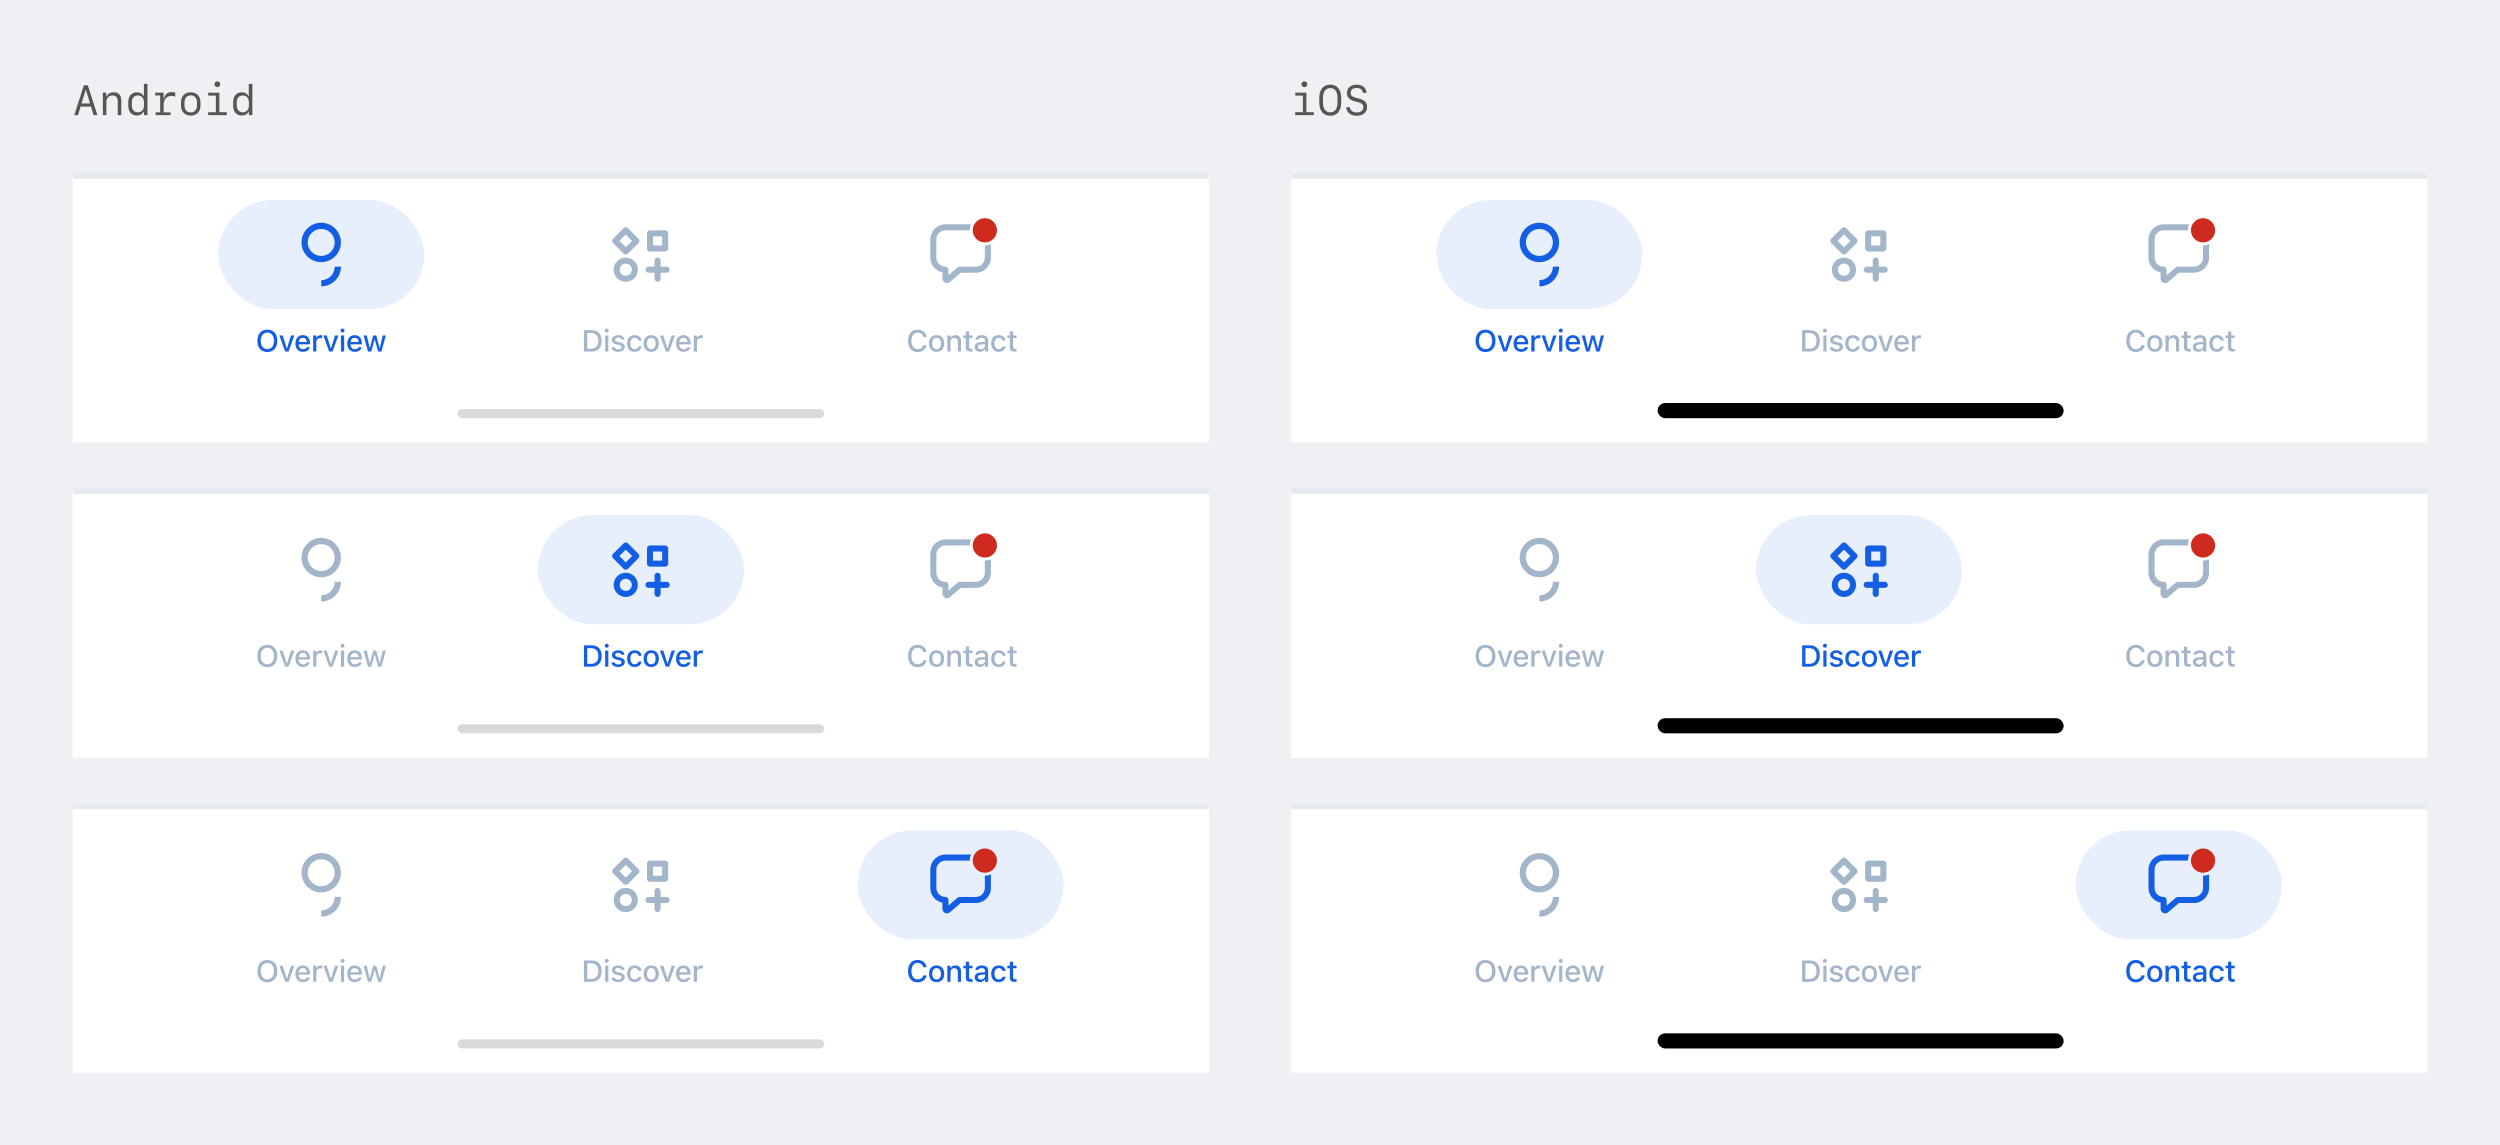 <svg width="825" height="378" viewBox="0 0 825 378" fill="none" xmlns="http://www.w3.org/2000/svg">
<rect width="825" height="378" fill="#EEF0F4"/>
<path d="M30.877 38H32.148L28.97 28.136H27.685L24.506 38H25.73L26.591 35.17H30.023L30.877 38ZM28.293 29.585H28.327L29.708 34.138H26.905L28.293 29.585ZM33.946 38H35.108V33.632C35.108 32.367 35.929 31.513 37.152 31.513C38.308 31.513 38.855 32.142 38.855 33.481V38H40.017V33.188C40.017 31.41 39.142 30.446 37.528 30.446C36.4 30.446 35.553 30.966 35.156 31.889H35.06V30.583H33.946V38ZM45.171 38.123C46.23 38.123 47.01 37.685 47.393 36.865H47.523V38H48.664V27.671H47.481V31.731H47.358C47.037 30.918 46.244 30.46 45.171 30.46C43.455 30.46 42.334 31.697 42.334 33.598V34.978C42.334 36.886 43.455 38.123 45.171 38.123ZM45.513 37.063C44.289 37.063 43.503 36.182 43.503 34.815V33.748C43.503 32.381 44.289 31.506 45.513 31.506C46.73 31.506 47.516 32.381 47.516 33.748V34.815C47.516 36.188 46.73 37.063 45.513 37.063ZM53.996 34.678C53.996 32.791 54.967 31.656 56.607 31.656C57.011 31.656 57.489 31.738 57.831 31.861V30.556C57.585 30.453 57.182 30.392 56.758 30.392C55.329 30.392 54.406 31.102 54.133 32.477H53.982V30.583H51.214V31.513H52.861V37.07H51.364V38H56.293V37.07H53.996V34.678ZM62.944 38.137C64.906 38.137 66.157 36.858 66.157 34.855V33.734C66.157 31.731 64.906 30.453 62.944 30.453C60.982 30.453 59.731 31.731 59.731 33.734V34.855C59.731 36.858 60.982 38.137 62.944 38.137ZM62.944 31.479C64.216 31.479 65.009 32.381 65.009 33.837V34.746C65.009 36.209 64.216 37.105 62.944 37.105C61.673 37.105 60.88 36.209 60.88 34.746V33.837C60.88 32.381 61.673 31.479 62.944 31.479ZM71.728 28.765C72.275 28.765 72.692 28.355 72.692 27.808C72.692 27.268 72.275 26.857 71.728 26.857C71.182 26.857 70.765 27.268 70.765 27.808C70.765 28.355 71.182 28.765 71.728 28.765ZM74.839 38V37.036H72.385V30.583H68.714V31.547H71.236V37.036H68.693V38H74.839ZM79.788 38.123C80.848 38.123 81.627 37.685 82.01 36.865H82.14V38H83.281V27.671H82.099V31.731H81.976C81.654 30.918 80.861 30.46 79.788 30.46C78.072 30.46 76.951 31.697 76.951 33.598V34.978C76.951 36.886 78.072 38.123 79.788 38.123ZM80.13 37.063C78.906 37.063 78.12 36.182 78.12 34.815V33.748C78.12 32.381 78.906 31.506 80.13 31.506C81.347 31.506 82.133 32.381 82.133 33.748V34.815C82.133 36.188 81.347 37.063 80.13 37.063Z" fill="#565656"/>
<mask id="path-2-outside-1_940_16563" maskUnits="userSpaceOnUse" x="24" y="57" width="375" height="89" fill="black">
<rect fill="white" x="24" y="57" width="375" height="89"/>
<path d="M24 58H399V146H24V58Z"/>
</mask>
<path d="M24 58H399V146H24V58Z" fill="white"/>
<path d="M24 59H399V57H24V59Z" fill="#E4EAF0" mask="url(#path-2-outside-1_940_16563)"/>
<g clip-path="url(#clip0_940_16563)">
<rect x="151" y="135" width="121" height="3" rx="1.5" fill="black" fill-opacity="0.15"/>
</g>
<g clip-path="url(#clip1_940_16563)">
<rect x="72" y="66" width="68" height="36" rx="18" fill="#E7EFFD"/>
<rect width="24" height="24" transform="translate(94 72)" fill="white" fill-opacity="0.01"/>
<path fill-rule="evenodd" clip-rule="evenodd" d="M112.5 80.004C112.5 76.418 109.582 73.5 105.996 73.5C102.409 73.5 99.492 76.418 99.492 80.004C99.492 83.591 102.409 86.509 105.996 86.509C109.582 86.509 112.5 83.591 112.5 80.004ZM110.455 87.996C110.455 90.45 108.458 92.446 106.004 92.446V94.5C109.591 94.5 112.509 91.582 112.509 87.996H110.455ZM101.545 80.004C101.545 77.55 103.542 75.554 105.996 75.554C108.45 75.554 110.446 77.55 110.446 80.004C110.446 82.458 108.45 84.455 105.996 84.455C103.542 84.455 101.545 82.458 101.545 80.004Z" fill="#135EE2"/>
<path d="M88.227 116.171C86.176 116.171 84.936 114.74 84.936 112.479V112.47C84.936 110.204 86.205 108.783 88.227 108.783C90.253 108.783 91.513 110.209 91.513 112.47V112.479C91.513 114.735 90.263 116.171 88.227 116.171ZM88.227 115.204C89.565 115.204 90.395 114.13 90.395 112.479V112.47C90.395 110.805 89.56 109.75 88.227 109.75C86.894 109.75 86.054 110.805 86.054 112.47V112.479C86.054 114.13 86.869 115.204 88.227 115.204ZM94.095 116L92.176 110.697H93.299L94.623 114.926H94.706L96.024 110.697H97.137L95.223 116H94.095ZM99.983 116.103C98.43 116.103 97.493 115.043 97.493 113.363V113.358C97.493 111.703 98.45 110.595 99.929 110.595C101.409 110.595 102.317 111.664 102.317 113.256V113.627H98.557C98.577 114.643 99.133 115.233 100.007 115.233C100.686 115.233 101.091 114.896 101.218 114.623L101.238 114.584L102.258 114.579L102.249 114.623C102.073 115.321 101.34 116.103 99.983 116.103ZM99.934 111.464C99.212 111.464 98.665 111.957 98.572 112.87H101.267C101.184 111.923 100.652 111.464 99.934 111.464ZM103.337 116V110.697H104.396V111.498H104.474C104.665 110.937 105.158 110.604 105.866 110.604C106.037 110.604 106.223 110.629 106.33 110.653V111.63C106.14 111.591 105.959 111.566 105.759 111.566C104.948 111.566 104.396 112.064 104.396 112.831V116H103.337ZM108.629 116L106.71 110.697H107.833L109.156 114.926H109.239L110.558 110.697H111.671L109.757 116H108.629ZM113.047 109.75C112.681 109.75 112.383 109.452 112.383 109.091C112.383 108.725 112.681 108.427 113.047 108.427C113.409 108.427 113.711 108.725 113.711 109.091C113.711 109.452 113.409 109.75 113.047 109.75ZM112.515 116V110.697H113.57V116H112.515ZM117.099 116.103C115.546 116.103 114.609 115.043 114.609 113.363V113.358C114.609 111.703 115.566 110.595 117.046 110.595C118.525 110.595 119.433 111.664 119.433 113.256V113.627H115.673C115.693 114.643 116.25 115.233 117.124 115.233C117.802 115.233 118.208 114.896 118.335 114.623L118.354 114.584L119.375 114.579L119.365 114.623C119.189 115.321 118.457 116.103 117.099 116.103ZM117.05 111.464C116.328 111.464 115.781 111.957 115.688 112.87H118.383C118.3 111.923 117.768 111.464 117.05 111.464ZM121.434 116L119.97 110.697H121.034L121.986 114.789H122.064L123.158 110.697H124.164L125.258 114.789H125.341L126.288 110.697H127.338L125.878 116H124.789L123.69 112.045H123.607L122.514 116H121.434Z" fill="#135EE2"/>
</g>
<g clip-path="url(#clip2_940_16563)">
<path fill-rule="evenodd" clip-rule="evenodd" d="M205.798 75.291C206.186 74.903 206.814 74.903 207.202 75.291L210.709 78.798C211.097 79.186 211.097 79.814 210.709 80.202L207.202 83.709C206.814 84.097 206.186 84.097 205.798 83.709L202.291 80.202C201.903 79.814 201.903 79.186 202.291 78.798L205.798 75.291ZM208.605 79.5L206.5 77.395L204.395 79.5L206.5 81.605L208.605 79.5Z" fill="#A3B5C9"/>
<path fill-rule="evenodd" clip-rule="evenodd" d="M214.5 76C213.948 76 213.5 76.448 213.5 77V82C213.5 82.552 213.948 83 214.5 83H219.5C220.052 83 220.5 82.552 220.5 82V77C220.5 76.448 220.052 76 219.5 76H214.5ZM215.5 81V78H218.5V81H215.5Z" fill="#A3B5C9"/>
<path fill-rule="evenodd" clip-rule="evenodd" d="M202.5 89C202.5 86.791 204.291 85 206.5 85C208.709 85 210.5 86.791 210.5 89C210.5 91.209 208.709 93 206.5 93C204.291 93 202.5 91.209 202.5 89ZM206.5 91C207.605 91 208.5 90.105 208.5 89C208.5 87.895 207.605 87 206.5 87C205.395 87 204.5 87.895 204.5 89C204.5 90.105 205.395 91 206.5 91Z" fill="#A3B5C9"/>
<path fill-rule="evenodd" clip-rule="evenodd" d="M217 85C216.448 85 216 85.448 216 86V88H214C213.448 88 213 88.448 213 89C213 89.552 213.448 90 214 90H216V92C216 92.552 216.448 93 217 93C217.552 93 218 92.552 218 92V90H220C220.552 90 221 89.552 221 89C221 88.448 220.552 88 220 88H218V86C218 85.448 217.552 85 217 85Z" fill="#A3B5C9"/>
<path d="M192.698 116V108.954H195.242C197.332 108.954 198.558 110.243 198.558 112.455V112.465C198.558 114.701 197.342 116 195.242 116H192.698ZM193.792 115.058H195.12C196.595 115.058 197.444 114.115 197.444 112.479V112.47C197.444 110.849 196.58 109.896 195.12 109.896H193.792V115.058ZM200.232 109.75C199.866 109.75 199.568 109.452 199.568 109.091C199.568 108.725 199.866 108.427 200.232 108.427C200.593 108.427 200.896 108.725 200.896 109.091C200.896 109.452 200.593 109.75 200.232 109.75ZM199.7 116V110.697H200.754V116H199.7ZM203.986 116.103C202.707 116.103 201.896 115.502 201.794 114.613V114.608H202.853L202.858 114.613C202.99 115.014 203.376 115.282 204.006 115.282C204.66 115.282 205.114 114.984 205.114 114.55V114.54C205.114 114.208 204.865 113.983 204.25 113.842L203.405 113.646C202.404 113.417 201.94 112.963 201.94 112.187V112.182C201.94 111.259 202.799 110.595 204.001 110.595C205.212 110.595 205.988 111.2 206.081 112.064V112.069H205.07V112.06C204.967 111.688 204.591 111.41 203.996 111.41C203.415 111.41 202.995 111.698 202.995 112.123V112.133C202.995 112.465 203.239 112.67 203.835 112.812L204.674 113.002C205.695 113.241 206.183 113.676 206.183 114.442V114.452C206.183 115.434 205.246 116.103 203.986 116.103ZM209.439 116.103C207.891 116.103 206.944 115.048 206.944 113.334V113.324C206.944 111.645 207.887 110.595 209.434 110.595C210.767 110.595 211.563 111.347 211.71 112.377V112.401L210.694 112.406L210.689 112.392C210.572 111.869 210.142 111.479 209.439 111.479C208.556 111.479 208.023 112.182 208.023 113.324V113.334C208.023 114.506 208.565 115.219 209.439 115.219C210.103 115.219 210.514 114.916 210.684 114.345L210.694 114.32H211.71L211.7 114.364C211.51 115.395 210.753 116.103 209.439 116.103ZM214.917 116.103C213.359 116.103 212.407 115.062 212.407 113.354V113.344C212.407 111.64 213.364 110.595 214.917 110.595C216.465 110.595 217.422 111.635 217.422 113.344V113.354C217.422 115.062 216.47 116.103 214.917 116.103ZM214.917 115.219C215.825 115.219 216.343 114.525 216.343 113.354V113.344C216.343 112.167 215.825 111.479 214.917 111.479C214.004 111.479 213.491 112.167 213.491 113.344V113.354C213.491 114.53 214.004 115.219 214.917 115.219ZM219.702 116L217.783 110.697H218.906L220.229 114.926H220.312L221.63 110.697H222.744L220.829 116H219.702ZM225.589 116.103C224.037 116.103 223.099 115.043 223.099 113.363V113.358C223.099 111.703 224.056 110.595 225.536 110.595C227.015 110.595 227.923 111.664 227.923 113.256V113.627H224.164C224.183 114.643 224.74 115.233 225.614 115.233C226.293 115.233 226.698 114.896 226.825 114.623L226.844 114.584L227.865 114.579L227.855 114.623C227.679 115.321 226.947 116.103 225.589 116.103ZM225.541 111.464C224.818 111.464 224.271 111.957 224.178 112.87H226.874C226.791 111.923 226.258 111.464 225.541 111.464ZM228.943 116V110.697H230.003V111.498H230.081C230.271 110.937 230.764 110.604 231.472 110.604C231.643 110.604 231.829 110.629 231.936 110.653V111.63C231.746 111.591 231.565 111.566 231.365 111.566C230.555 111.566 230.003 112.064 230.003 112.831V116H228.943Z" fill="#A3B5C9"/>
</g>
<g clip-path="url(#clip3_940_16563)">
<rect width="24" height="24" transform="translate(305 72)" fill="white" fill-opacity="0.01"/>
<path fill-rule="evenodd" clip-rule="evenodd" d="M307 79V85C307 87.419 308.718 89.437 311 89.9V91.913C311 93.195 312.503 93.885 313.476 93.052L317.037 90H322C324.762 90 327 87.762 327 85V79C327 76.239 324.762 74 322 74H312C309.239 74 307 76.239 307 79ZM316.667 88C316.428 88 316.197 88.085 316.016 88.241L313 90.826V89C313 88.448 312.552 88 312 88C310.343 88 309 86.657 309 85V79C309 77.343 310.343 76 312 76H322C323.657 76 325 77.343 325 79V85C325 86.657 323.657 88 322 88H316.667Z" fill="#A3B5C9"/>
<circle cx="325" cy="76" r="4.5" fill="#CF2A1E" stroke="white" stroke-linecap="round"/>
<path d="M302.834 116.171C300.876 116.171 299.656 114.755 299.656 112.484V112.475C299.656 110.199 300.871 108.783 302.829 108.783C304.382 108.783 305.574 109.765 305.759 111.166L305.754 111.19H304.67V111.176C304.465 110.312 303.757 109.75 302.829 109.75C301.565 109.75 300.774 110.8 300.774 112.475V112.484C300.774 114.154 301.565 115.204 302.834 115.204C303.767 115.204 304.465 114.706 304.665 113.91L304.675 113.891H305.759V113.92C305.554 115.272 304.407 116.171 302.834 116.171ZM309.084 116.103C307.526 116.103 306.574 115.062 306.574 113.354V113.344C306.574 111.64 307.531 110.595 309.084 110.595C310.631 110.595 311.588 111.635 311.588 113.344V113.354C311.588 115.062 310.636 116.103 309.084 116.103ZM309.084 115.219C309.992 115.219 310.509 114.525 310.509 113.354V113.344C310.509 112.167 309.992 111.479 309.084 111.479C308.17 111.479 307.658 112.167 307.658 113.344V113.354C307.658 114.53 308.17 115.219 309.084 115.219ZM312.613 116V110.697H313.673V111.503H313.751C314.01 110.937 314.517 110.595 315.289 110.595C316.475 110.595 317.13 111.303 317.13 112.567V116H316.075V112.816C316.075 111.938 315.709 111.503 314.932 111.503C314.156 111.503 313.673 112.035 313.673 112.89V116H312.613ZM320.371 116.034C319.204 116.034 318.726 115.624 318.726 114.604V111.532H317.896V110.697H318.726V109.359H319.805V110.697H320.942V111.532H319.805V114.35C319.805 114.921 320.02 115.155 320.542 115.155C320.703 115.155 320.796 115.15 320.942 115.136V115.98C320.771 116.01 320.576 116.034 320.371 116.034ZM323.393 116.088C322.382 116.088 321.635 115.473 321.635 114.511V114.501C321.635 113.554 322.348 113.002 323.613 112.924L325.048 112.841V112.372C325.048 111.791 324.682 111.469 323.964 111.469C323.378 111.469 322.992 111.684 322.865 112.06L322.861 112.079H321.84L321.845 112.045C321.972 111.176 322.807 110.595 324.013 110.595C325.346 110.595 326.098 111.259 326.098 112.372V116H325.048V115.248H324.965C324.653 115.785 324.096 116.088 323.393 116.088ZM322.69 114.467C322.69 114.955 323.105 115.243 323.676 115.243C324.467 115.243 325.048 114.726 325.048 114.042V113.588L323.754 113.671C323.022 113.715 322.69 113.979 322.69 114.457V114.467ZM329.583 116.103C328.036 116.103 327.088 115.048 327.088 113.334V113.324C327.088 111.645 328.031 110.595 329.579 110.595C330.912 110.595 331.707 111.347 331.854 112.377V112.401L330.838 112.406L330.833 112.392C330.716 111.869 330.287 111.479 329.583 111.479C328.7 111.479 328.167 112.182 328.167 113.324V113.334C328.167 114.506 328.709 115.219 329.583 115.219C330.248 115.219 330.658 114.916 330.829 114.345L330.838 114.32H331.854L331.844 114.364C331.654 115.395 330.897 116.103 329.583 116.103ZM334.895 116.034C333.728 116.034 333.25 115.624 333.25 114.604V111.532H332.42V110.697H333.25V109.359H334.329V110.697H335.467V111.532H334.329V114.35C334.329 114.921 334.544 115.155 335.066 115.155C335.227 115.155 335.32 115.15 335.467 115.136V115.98C335.296 116.01 335.1 116.034 334.895 116.034Z" fill="#A3B5C9"/>
</g>
<rect width="375" height="88" transform="translate(24 162)" fill="white"/>
<mask id="path-13-outside-2_940_16563" maskUnits="userSpaceOnUse" x="24" y="161" width="375" height="89" fill="black">
<rect fill="white" x="24" y="161" width="375" height="89"/>
<path d="M24 162H399V250H24V162Z"/>
</mask>
<path d="M24 162H399V250H24V162Z" fill="white"/>
<path d="M24 163H399V161H24V163Z" fill="#E4EAF0" mask="url(#path-13-outside-2_940_16563)"/>
<g clip-path="url(#clip4_940_16563)">
<rect x="151" y="239" width="121" height="3" rx="1.5" fill="black" fill-opacity="0.15"/>
</g>
<g clip-path="url(#clip5_940_16563)">
<rect width="24" height="24" transform="translate(94 176)" fill="white" fill-opacity="0.01"/>
<path fill-rule="evenodd" clip-rule="evenodd" d="M112.5 184.004C112.5 180.418 109.582 177.5 105.996 177.5C102.409 177.5 99.492 180.418 99.492 184.004C99.492 187.591 102.409 190.509 105.996 190.509C109.582 190.509 112.5 187.591 112.5 184.004ZM110.455 191.996C110.455 194.45 108.458 196.446 106.004 196.446V198.5C109.591 198.5 112.509 195.582 112.509 191.996H110.455ZM101.545 184.004C101.545 181.551 103.542 179.554 105.996 179.554C108.45 179.554 110.446 181.551 110.446 184.004C110.446 186.458 108.45 188.455 105.996 188.455C103.542 188.455 101.545 186.458 101.545 184.004Z" fill="#A3B5C9"/>
<path d="M88.227 220.171C86.176 220.171 84.936 218.74 84.936 216.479V216.47C84.936 214.204 86.205 212.783 88.227 212.783C90.253 212.783 91.513 214.209 91.513 216.47V216.479C91.513 218.735 90.263 220.171 88.227 220.171ZM88.227 219.204C89.565 219.204 90.395 218.13 90.395 216.479V216.47C90.395 214.805 89.56 213.75 88.227 213.75C86.894 213.75 86.054 214.805 86.054 216.47V216.479C86.054 218.13 86.869 219.204 88.227 219.204ZM94.095 220L92.176 214.697H93.299L94.623 218.926H94.706L96.024 214.697H97.137L95.223 220H94.095ZM99.983 220.103C98.43 220.103 97.493 219.043 97.493 217.363V217.358C97.493 215.703 98.45 214.595 99.929 214.595C101.409 214.595 102.317 215.664 102.317 217.256V217.627H98.557C98.577 218.643 99.133 219.233 100.007 219.233C100.686 219.233 101.091 218.896 101.218 218.623L101.238 218.584L102.258 218.579L102.249 218.623C102.073 219.321 101.34 220.103 99.983 220.103ZM99.934 215.464C99.212 215.464 98.665 215.957 98.572 216.87H101.267C101.184 215.923 100.652 215.464 99.934 215.464ZM103.337 220V214.697H104.396V215.498H104.474C104.665 214.937 105.158 214.604 105.866 214.604C106.037 214.604 106.223 214.629 106.33 214.653V215.63C106.14 215.591 105.959 215.566 105.759 215.566C104.948 215.566 104.396 216.064 104.396 216.831V220H103.337ZM108.629 220L106.71 214.697H107.833L109.156 218.926H109.239L110.558 214.697H111.671L109.757 220H108.629ZM113.047 213.75C112.681 213.75 112.383 213.452 112.383 213.091C112.383 212.725 112.681 212.427 113.047 212.427C113.409 212.427 113.711 212.725 113.711 213.091C113.711 213.452 113.409 213.75 113.047 213.75ZM112.515 220V214.697H113.57V220H112.515ZM117.099 220.103C115.546 220.103 114.609 219.043 114.609 217.363V217.358C114.609 215.703 115.566 214.595 117.046 214.595C118.525 214.595 119.433 215.664 119.433 217.256V217.627H115.673C115.693 218.643 116.25 219.233 117.124 219.233C117.802 219.233 118.208 218.896 118.335 218.623L118.354 218.584L119.375 218.579L119.365 218.623C119.189 219.321 118.457 220.103 117.099 220.103ZM117.05 215.464C116.328 215.464 115.781 215.957 115.688 216.87H118.383C118.3 215.923 117.768 215.464 117.05 215.464ZM121.434 220L119.97 214.697H121.034L121.986 218.789H122.064L123.158 214.697H124.164L125.258 218.789H125.341L126.288 214.697H127.338L125.878 220H124.789L123.69 216.045H123.607L122.514 220H121.434Z" fill="#A3B5C9"/>
</g>
<g clip-path="url(#clip6_940_16563)">
<rect x="177.5" y="170" width="68" height="36" rx="18" fill="#E7EFFD"/>
<path fill-rule="evenodd" clip-rule="evenodd" d="M205.798 179.291C206.186 178.903 206.814 178.903 207.202 179.291L210.709 182.798C211.097 183.186 211.097 183.814 210.709 184.202L207.202 187.709C206.814 188.097 206.186 188.097 205.798 187.709L202.291 184.202C201.903 183.814 201.903 183.186 202.291 182.798L205.798 179.291ZM208.605 183.5L206.5 181.395L204.395 183.5L206.5 185.605L208.605 183.5Z" fill="#135EE2"/>
<path fill-rule="evenodd" clip-rule="evenodd" d="M214.5 180C213.948 180 213.5 180.448 213.5 181V186C213.5 186.552 213.948 187 214.5 187H219.5C220.052 187 220.5 186.552 220.5 186V181C220.5 180.448 220.052 180 219.5 180H214.5ZM215.5 185V182H218.5V185H215.5Z" fill="#135EE2"/>
<path fill-rule="evenodd" clip-rule="evenodd" d="M202.5 193C202.5 190.791 204.291 189 206.5 189C208.709 189 210.5 190.791 210.5 193C210.5 195.209 208.709 197 206.5 197C204.291 197 202.5 195.209 202.5 193ZM206.5 195C207.605 195 208.5 194.105 208.5 193C208.5 191.895 207.605 191 206.5 191C205.395 191 204.5 191.895 204.5 193C204.5 194.105 205.395 195 206.5 195Z" fill="#135EE2"/>
<path fill-rule="evenodd" clip-rule="evenodd" d="M217 189C216.448 189 216 189.448 216 190V192H214C213.448 192 213 192.448 213 193C213 193.552 213.448 194 214 194H216V196C216 196.552 216.448 197 217 197C217.552 197 218 196.552 218 196V194H220C220.552 194 221 193.552 221 193C221 192.448 220.552 192 220 192H218V190C218 189.448 217.552 189 217 189Z" fill="#135EE2"/>
<path d="M192.698 220V212.954H195.242C197.332 212.954 198.558 214.243 198.558 216.455V216.465C198.558 218.701 197.342 220 195.242 220H192.698ZM193.792 219.058H195.12C196.595 219.058 197.444 218.115 197.444 216.479V216.47C197.444 214.849 196.58 213.896 195.12 213.896H193.792V219.058ZM200.232 213.75C199.866 213.75 199.568 213.452 199.568 213.091C199.568 212.725 199.866 212.427 200.232 212.427C200.593 212.427 200.896 212.725 200.896 213.091C200.896 213.452 200.593 213.75 200.232 213.75ZM199.7 220V214.697H200.754V220H199.7ZM203.986 220.103C202.707 220.103 201.896 219.502 201.794 218.613V218.608H202.853L202.858 218.613C202.99 219.014 203.376 219.282 204.006 219.282C204.66 219.282 205.114 218.984 205.114 218.55V218.54C205.114 218.208 204.865 217.983 204.25 217.842L203.405 217.646C202.404 217.417 201.94 216.963 201.94 216.187V216.182C201.94 215.259 202.799 214.595 204.001 214.595C205.212 214.595 205.988 215.2 206.081 216.064V216.069H205.07V216.06C204.967 215.688 204.591 215.41 203.996 215.41C203.415 215.41 202.995 215.698 202.995 216.123V216.133C202.995 216.465 203.239 216.67 203.835 216.812L204.674 217.002C205.695 217.241 206.183 217.676 206.183 218.442V218.452C206.183 219.434 205.246 220.103 203.986 220.103ZM209.439 220.103C207.891 220.103 206.944 219.048 206.944 217.334V217.324C206.944 215.645 207.887 214.595 209.434 214.595C210.767 214.595 211.563 215.347 211.71 216.377V216.401L210.694 216.406L210.689 216.392C210.572 215.869 210.142 215.479 209.439 215.479C208.556 215.479 208.023 216.182 208.023 217.324V217.334C208.023 218.506 208.565 219.219 209.439 219.219C210.103 219.219 210.514 218.916 210.684 218.345L210.694 218.32H211.71L211.7 218.364C211.51 219.395 210.753 220.103 209.439 220.103ZM214.917 220.103C213.359 220.103 212.407 219.062 212.407 217.354V217.344C212.407 215.64 213.364 214.595 214.917 214.595C216.465 214.595 217.422 215.635 217.422 217.344V217.354C217.422 219.062 216.47 220.103 214.917 220.103ZM214.917 219.219C215.825 219.219 216.343 218.525 216.343 217.354V217.344C216.343 216.167 215.825 215.479 214.917 215.479C214.004 215.479 213.491 216.167 213.491 217.344V217.354C213.491 218.53 214.004 219.219 214.917 219.219ZM219.702 220L217.783 214.697H218.906L220.229 218.926H220.312L221.63 214.697H222.744L220.829 220H219.702ZM225.589 220.103C224.037 220.103 223.099 219.043 223.099 217.363V217.358C223.099 215.703 224.056 214.595 225.536 214.595C227.015 214.595 227.923 215.664 227.923 217.256V217.627H224.164C224.183 218.643 224.74 219.233 225.614 219.233C226.293 219.233 226.698 218.896 226.825 218.623L226.844 218.584L227.865 218.579L227.855 218.623C227.679 219.321 226.947 220.103 225.589 220.103ZM225.541 215.464C224.818 215.464 224.271 215.957 224.178 216.87H226.874C226.791 215.923 226.258 215.464 225.541 215.464ZM228.943 220V214.697H230.003V215.498H230.081C230.271 214.937 230.764 214.604 231.472 214.604C231.643 214.604 231.829 214.629 231.936 214.653V215.63C231.746 215.591 231.565 215.566 231.365 215.566C230.555 215.566 230.003 216.064 230.003 216.831V220H228.943Z" fill="#135EE2"/>
</g>
<g clip-path="url(#clip7_940_16563)">
<rect width="24" height="24" transform="translate(305 176)" fill="white" fill-opacity="0.01"/>
<path fill-rule="evenodd" clip-rule="evenodd" d="M307 183V189C307 191.419 308.718 193.437 311 193.9V195.913C311 197.195 312.503 197.884 313.476 197.052L317.037 194H322C324.762 194 327 191.762 327 189V183C327 180.239 324.762 178 322 178H312C309.239 178 307 180.239 307 183ZM316.667 192C316.428 192 316.197 192.085 316.016 192.241L313 194.826V193C313 192.448 312.552 192 312 192C310.343 192 309 190.657 309 189V183C309 181.343 310.343 180 312 180H322C323.657 180 325 181.343 325 183V189C325 190.657 323.657 192 322 192H316.667Z" fill="#A3B5C9"/>
<circle cx="325" cy="180" r="4.5" fill="#CF2A1E" stroke="white" stroke-linecap="round"/>
<path d="M302.834 220.171C300.876 220.171 299.656 218.755 299.656 216.484V216.475C299.656 214.199 300.871 212.783 302.829 212.783C304.382 212.783 305.574 213.765 305.759 215.166L305.754 215.19H304.67V215.176C304.465 214.312 303.757 213.75 302.829 213.75C301.565 213.75 300.774 214.8 300.774 216.475V216.484C300.774 218.154 301.565 219.204 302.834 219.204C303.767 219.204 304.465 218.706 304.665 217.91L304.675 217.891H305.759V217.92C305.554 219.272 304.407 220.171 302.834 220.171ZM309.084 220.103C307.526 220.103 306.574 219.062 306.574 217.354V217.344C306.574 215.64 307.531 214.595 309.084 214.595C310.631 214.595 311.588 215.635 311.588 217.344V217.354C311.588 219.062 310.636 220.103 309.084 220.103ZM309.084 219.219C309.992 219.219 310.509 218.525 310.509 217.354V217.344C310.509 216.167 309.992 215.479 309.084 215.479C308.17 215.479 307.658 216.167 307.658 217.344V217.354C307.658 218.53 308.17 219.219 309.084 219.219ZM312.613 220V214.697H313.673V215.503H313.751C314.01 214.937 314.517 214.595 315.289 214.595C316.475 214.595 317.13 215.303 317.13 216.567V220H316.075V216.816C316.075 215.938 315.709 215.503 314.932 215.503C314.156 215.503 313.673 216.035 313.673 216.89V220H312.613ZM320.371 220.034C319.204 220.034 318.726 219.624 318.726 218.604V215.532H317.896V214.697H318.726V213.359H319.805V214.697H320.942V215.532H319.805V218.35C319.805 218.921 320.02 219.155 320.542 219.155C320.703 219.155 320.796 219.15 320.942 219.136V219.98C320.771 220.01 320.576 220.034 320.371 220.034ZM323.393 220.088C322.382 220.088 321.635 219.473 321.635 218.511V218.501C321.635 217.554 322.348 217.002 323.613 216.924L325.048 216.841V216.372C325.048 215.791 324.682 215.469 323.964 215.469C323.378 215.469 322.992 215.684 322.865 216.06L322.861 216.079H321.84L321.845 216.045C321.972 215.176 322.807 214.595 324.013 214.595C325.346 214.595 326.098 215.259 326.098 216.372V220H325.048V219.248H324.965C324.653 219.785 324.096 220.088 323.393 220.088ZM322.69 218.467C322.69 218.955 323.105 219.243 323.676 219.243C324.467 219.243 325.048 218.726 325.048 218.042V217.588L323.754 217.671C323.022 217.715 322.69 217.979 322.69 218.457V218.467ZM329.583 220.103C328.036 220.103 327.088 219.048 327.088 217.334V217.324C327.088 215.645 328.031 214.595 329.579 214.595C330.912 214.595 331.707 215.347 331.854 216.377V216.401L330.838 216.406L330.833 216.392C330.716 215.869 330.287 215.479 329.583 215.479C328.7 215.479 328.167 216.182 328.167 217.324V217.334C328.167 218.506 328.709 219.219 329.583 219.219C330.248 219.219 330.658 218.916 330.829 218.345L330.838 218.32H331.854L331.844 218.364C331.654 219.395 330.897 220.103 329.583 220.103ZM334.895 220.034C333.728 220.034 333.25 219.624 333.25 218.604V215.532H332.42V214.697H333.25V213.359H334.329V214.697H335.467V215.532H334.329V218.35C334.329 218.921 334.544 219.155 335.066 219.155C335.227 219.155 335.32 219.15 335.467 219.136V219.98C335.296 220.01 335.1 220.034 334.895 220.034Z" fill="#A3B5C9"/>
</g>
<mask id="path-24-outside-3_940_16563" maskUnits="userSpaceOnUse" x="24" y="265" width="375" height="89" fill="black">
<rect fill="white" x="24" y="265" width="375" height="89"/>
<path d="M24 266H399V354H24V266Z"/>
</mask>
<path d="M24 266H399V354H24V266Z" fill="white"/>
<path d="M24 267H399V265H24V267Z" fill="#E4EAF0" mask="url(#path-24-outside-3_940_16563)"/>
<g clip-path="url(#clip8_940_16563)">
<rect x="151" y="343" width="121" height="3" rx="1.5" fill="black" fill-opacity="0.15"/>
</g>
<g clip-path="url(#clip9_940_16563)">
<rect width="24" height="24" transform="translate(94 280)" fill="white" fill-opacity="0.01"/>
<path fill-rule="evenodd" clip-rule="evenodd" d="M112.5 288.004C112.5 284.418 109.582 281.5 105.996 281.5C102.409 281.5 99.492 284.418 99.492 288.004C99.492 291.591 102.409 294.509 105.996 294.509C109.582 294.509 112.5 291.591 112.5 288.004ZM110.455 295.996C110.455 298.45 108.458 300.446 106.004 300.446V302.5C109.591 302.5 112.509 299.582 112.509 295.996H110.455ZM101.545 288.004C101.545 285.551 103.542 283.554 105.996 283.554C108.45 283.554 110.446 285.551 110.446 288.004C110.446 290.458 108.45 292.455 105.996 292.455C103.542 292.455 101.545 290.458 101.545 288.004Z" fill="#A3B5C9"/>
<path d="M88.227 324.171C86.176 324.171 84.936 322.74 84.936 320.479V320.47C84.936 318.204 86.205 316.783 88.227 316.783C90.253 316.783 91.513 318.209 91.513 320.47V320.479C91.513 322.735 90.263 324.171 88.227 324.171ZM88.227 323.204C89.565 323.204 90.395 322.13 90.395 320.479V320.47C90.395 318.805 89.56 317.75 88.227 317.75C86.894 317.75 86.054 318.805 86.054 320.47V320.479C86.054 322.13 86.869 323.204 88.227 323.204ZM94.095 324L92.176 318.697H93.299L94.623 322.926H94.706L96.024 318.697H97.137L95.223 324H94.095ZM99.983 324.103C98.43 324.103 97.493 323.043 97.493 321.363V321.358C97.493 319.703 98.45 318.595 99.929 318.595C101.409 318.595 102.317 319.664 102.317 321.256V321.627H98.557C98.577 322.643 99.133 323.233 100.007 323.233C100.686 323.233 101.091 322.896 101.218 322.623L101.238 322.584L102.258 322.579L102.249 322.623C102.073 323.321 101.34 324.103 99.983 324.103ZM99.934 319.464C99.212 319.464 98.665 319.957 98.572 320.87H101.267C101.184 319.923 100.652 319.464 99.934 319.464ZM103.337 324V318.697H104.396V319.498H104.474C104.665 318.937 105.158 318.604 105.866 318.604C106.037 318.604 106.223 318.629 106.33 318.653V319.63C106.14 319.591 105.959 319.566 105.759 319.566C104.948 319.566 104.396 320.064 104.396 320.831V324H103.337ZM108.629 324L106.71 318.697H107.833L109.156 322.926H109.239L110.558 318.697H111.671L109.757 324H108.629ZM113.047 317.75C112.681 317.75 112.383 317.452 112.383 317.091C112.383 316.725 112.681 316.427 113.047 316.427C113.409 316.427 113.711 316.725 113.711 317.091C113.711 317.452 113.409 317.75 113.047 317.75ZM112.515 324V318.697H113.57V324H112.515ZM117.099 324.103C115.546 324.103 114.609 323.043 114.609 321.363V321.358C114.609 319.703 115.566 318.595 117.046 318.595C118.525 318.595 119.433 319.664 119.433 321.256V321.627H115.673C115.693 322.643 116.25 323.233 117.124 323.233C117.802 323.233 118.208 322.896 118.335 322.623L118.354 322.584L119.375 322.579L119.365 322.623C119.189 323.321 118.457 324.103 117.099 324.103ZM117.05 319.464C116.328 319.464 115.781 319.957 115.688 320.87H118.383C118.3 319.923 117.768 319.464 117.05 319.464ZM121.434 324L119.97 318.697H121.034L121.986 322.789H122.064L123.158 318.697H124.164L125.258 322.789H125.341L126.288 318.697H127.338L125.878 324H124.789L123.69 320.045H123.607L122.514 324H121.434Z" fill="#A3B5C9"/>
</g>
<g clip-path="url(#clip10_940_16563)">
<path fill-rule="evenodd" clip-rule="evenodd" d="M205.798 283.291C206.186 282.903 206.814 282.903 207.202 283.291L210.709 286.798C211.097 287.186 211.097 287.814 210.709 288.202L207.202 291.709C206.814 292.097 206.186 292.097 205.798 291.709L202.291 288.202C201.903 287.814 201.903 287.186 202.291 286.798L205.798 283.291ZM208.605 287.5L206.5 285.395L204.395 287.5L206.5 289.605L208.605 287.5Z" fill="#A3B5C9"/>
<path fill-rule="evenodd" clip-rule="evenodd" d="M214.5 284C213.948 284 213.5 284.448 213.5 285V290C213.5 290.552 213.948 291 214.5 291H219.5C220.052 291 220.5 290.552 220.5 290V285C220.5 284.448 220.052 284 219.5 284H214.5ZM215.5 289V286H218.5V289H215.5Z" fill="#A3B5C9"/>
<path fill-rule="evenodd" clip-rule="evenodd" d="M202.5 297C202.5 294.791 204.291 293 206.5 293C208.709 293 210.5 294.791 210.5 297C210.5 299.209 208.709 301 206.5 301C204.291 301 202.5 299.209 202.5 297ZM206.5 299C207.605 299 208.5 298.105 208.5 297C208.5 295.895 207.605 295 206.5 295C205.395 295 204.5 295.895 204.5 297C204.5 298.105 205.395 299 206.5 299Z" fill="#A3B5C9"/>
<path fill-rule="evenodd" clip-rule="evenodd" d="M217 293C216.448 293 216 293.448 216 294V296H214C213.448 296 213 296.448 213 297C213 297.552 213.448 298 214 298H216V300C216 300.552 216.448 301 217 301C217.552 301 218 300.552 218 300V298H220C220.552 298 221 297.552 221 297C221 296.448 220.552 296 220 296H218V294C218 293.448 217.552 293 217 293Z" fill="#A3B5C9"/>
<path d="M192.698 324V316.954H195.242C197.332 316.954 198.558 318.243 198.558 320.455V320.465C198.558 322.701 197.342 324 195.242 324H192.698ZM193.792 323.058H195.12C196.595 323.058 197.444 322.115 197.444 320.479V320.47C197.444 318.849 196.58 317.896 195.12 317.896H193.792V323.058ZM200.232 317.75C199.866 317.75 199.568 317.452 199.568 317.091C199.568 316.725 199.866 316.427 200.232 316.427C200.593 316.427 200.896 316.725 200.896 317.091C200.896 317.452 200.593 317.75 200.232 317.75ZM199.7 324V318.697H200.754V324H199.7ZM203.986 324.103C202.707 324.103 201.896 323.502 201.794 322.613V322.608H202.853L202.858 322.613C202.99 323.014 203.376 323.282 204.006 323.282C204.66 323.282 205.114 322.984 205.114 322.55V322.54C205.114 322.208 204.865 321.983 204.25 321.842L203.405 321.646C202.404 321.417 201.94 320.963 201.94 320.187V320.182C201.94 319.259 202.799 318.595 204.001 318.595C205.212 318.595 205.988 319.2 206.081 320.064V320.069H205.07V320.06C204.967 319.688 204.591 319.41 203.996 319.41C203.415 319.41 202.995 319.698 202.995 320.123V320.133C202.995 320.465 203.239 320.67 203.835 320.812L204.674 321.002C205.695 321.241 206.183 321.676 206.183 322.442V322.452C206.183 323.434 205.246 324.103 203.986 324.103ZM209.439 324.103C207.891 324.103 206.944 323.048 206.944 321.334V321.324C206.944 319.645 207.887 318.595 209.434 318.595C210.767 318.595 211.563 319.347 211.71 320.377V320.401L210.694 320.406L210.689 320.392C210.572 319.869 210.142 319.479 209.439 319.479C208.556 319.479 208.023 320.182 208.023 321.324V321.334C208.023 322.506 208.565 323.219 209.439 323.219C210.103 323.219 210.514 322.916 210.684 322.345L210.694 322.32H211.71L211.7 322.364C211.51 323.395 210.753 324.103 209.439 324.103ZM214.917 324.103C213.359 324.103 212.407 323.062 212.407 321.354V321.344C212.407 319.64 213.364 318.595 214.917 318.595C216.465 318.595 217.422 319.635 217.422 321.344V321.354C217.422 323.062 216.47 324.103 214.917 324.103ZM214.917 323.219C215.825 323.219 216.343 322.525 216.343 321.354V321.344C216.343 320.167 215.825 319.479 214.917 319.479C214.004 319.479 213.491 320.167 213.491 321.344V321.354C213.491 322.53 214.004 323.219 214.917 323.219ZM219.702 324L217.783 318.697H218.906L220.229 322.926H220.312L221.63 318.697H222.744L220.829 324H219.702ZM225.589 324.103C224.037 324.103 223.099 323.043 223.099 321.363V321.358C223.099 319.703 224.056 318.595 225.536 318.595C227.015 318.595 227.923 319.664 227.923 321.256V321.627H224.164C224.183 322.643 224.74 323.233 225.614 323.233C226.293 323.233 226.698 322.896 226.825 322.623L226.844 322.584L227.865 322.579L227.855 322.623C227.679 323.321 226.947 324.103 225.589 324.103ZM225.541 319.464C224.818 319.464 224.271 319.957 224.178 320.87H226.874C226.791 319.923 226.258 319.464 225.541 319.464ZM228.943 324V318.697H230.003V319.498H230.081C230.271 318.937 230.764 318.604 231.472 318.604C231.643 318.604 231.829 318.629 231.936 318.653V319.63C231.746 319.591 231.565 319.566 231.365 319.566C230.555 319.566 230.003 320.064 230.003 320.831V324H228.943Z" fill="#A3B5C9"/>
</g>
<g clip-path="url(#clip11_940_16563)">
<rect x="283" y="274" width="68" height="36" rx="18" fill="#E7EFFD"/>
<rect width="24" height="24" transform="translate(305 280)" fill="white" fill-opacity="0.01"/>
<path fill-rule="evenodd" clip-rule="evenodd" d="M307 287V293C307 295.419 308.718 297.437 311 297.9V299.913C311 301.195 312.503 301.885 313.476 301.052L317.037 298H322C324.762 298 327 295.762 327 293V287C327 284.239 324.762 282 322 282H312C309.239 282 307 284.239 307 287ZM316.667 296C316.428 296 316.197 296.085 316.016 296.241L313 298.826V297C313 296.448 312.552 296 312 296C310.343 296 309 294.657 309 293V287C309 285.343 310.343 284 312 284H322C323.657 284 325 285.343 325 287V293C325 294.657 323.657 296 322 296H316.667Z" fill="#135EE2"/>
<circle cx="325" cy="284" r="4.5" fill="#CF2A1E" stroke="#E7EFFD" stroke-linecap="round"/>
<path d="M302.834 324.171C300.876 324.171 299.656 322.755 299.656 320.484V320.475C299.656 318.199 300.871 316.783 302.829 316.783C304.382 316.783 305.574 317.765 305.759 319.166L305.754 319.19H304.67V319.176C304.465 318.312 303.757 317.75 302.829 317.75C301.565 317.75 300.774 318.8 300.774 320.475V320.484C300.774 322.154 301.565 323.204 302.834 323.204C303.767 323.204 304.465 322.706 304.665 321.91L304.675 321.891H305.759V321.92C305.554 323.272 304.407 324.171 302.834 324.171ZM309.084 324.103C307.526 324.103 306.574 323.062 306.574 321.354V321.344C306.574 319.64 307.531 318.595 309.084 318.595C310.631 318.595 311.588 319.635 311.588 321.344V321.354C311.588 323.062 310.636 324.103 309.084 324.103ZM309.084 323.219C309.992 323.219 310.509 322.525 310.509 321.354V321.344C310.509 320.167 309.992 319.479 309.084 319.479C308.17 319.479 307.658 320.167 307.658 321.344V321.354C307.658 322.53 308.17 323.219 309.084 323.219ZM312.613 324V318.697H313.673V319.503H313.751C314.01 318.937 314.517 318.595 315.289 318.595C316.475 318.595 317.13 319.303 317.13 320.567V324H316.075V320.816C316.075 319.938 315.709 319.503 314.932 319.503C314.156 319.503 313.673 320.035 313.673 320.89V324H312.613ZM320.371 324.034C319.204 324.034 318.726 323.624 318.726 322.604V319.532H317.896V318.697H318.726V317.359H319.805V318.697H320.942V319.532H319.805V322.35C319.805 322.921 320.02 323.155 320.542 323.155C320.703 323.155 320.796 323.15 320.942 323.136V323.98C320.771 324.01 320.576 324.034 320.371 324.034ZM323.393 324.088C322.382 324.088 321.635 323.473 321.635 322.511V322.501C321.635 321.554 322.348 321.002 323.613 320.924L325.048 320.841V320.372C325.048 319.791 324.682 319.469 323.964 319.469C323.378 319.469 322.992 319.684 322.865 320.06L322.861 320.079H321.84L321.845 320.045C321.972 319.176 322.807 318.595 324.013 318.595C325.346 318.595 326.098 319.259 326.098 320.372V324H325.048V323.248H324.965C324.653 323.785 324.096 324.088 323.393 324.088ZM322.69 322.467C322.69 322.955 323.105 323.243 323.676 323.243C324.467 323.243 325.048 322.726 325.048 322.042V321.588L323.754 321.671C323.022 321.715 322.69 321.979 322.69 322.457V322.467ZM329.583 324.103C328.036 324.103 327.088 323.048 327.088 321.334V321.324C327.088 319.645 328.031 318.595 329.579 318.595C330.912 318.595 331.707 319.347 331.854 320.377V320.401L330.838 320.406L330.833 320.392C330.716 319.869 330.287 319.479 329.583 319.479C328.7 319.479 328.167 320.182 328.167 321.324V321.334C328.167 322.506 328.709 323.219 329.583 323.219C330.248 323.219 330.658 322.916 330.829 322.345L330.838 322.32H331.854L331.844 322.364C331.654 323.395 330.897 324.103 329.583 324.103ZM334.895 324.034C333.728 324.034 333.25 323.624 333.25 322.604V319.532H332.42V318.697H333.25V317.359H334.329V318.697H335.467V319.532H334.329V322.35C334.329 322.921 334.544 323.155 335.066 323.155C335.227 323.155 335.32 323.15 335.467 323.136V323.98C335.296 324.01 335.1 324.034 334.895 324.034Z" fill="#135EE2"/>
</g>
<path d="M430.457 28.765C431.004 28.765 431.421 28.355 431.421 27.808C431.421 27.268 431.004 26.857 430.457 26.857C429.91 26.857 429.493 27.268 429.493 27.808C429.493 28.355 429.91 28.765 430.457 28.765ZM433.567 38V37.036H431.113V30.583H427.442V31.547H429.965V37.036H427.422V38H433.567ZM442.598 33.864V32.272C442.598 29.544 441.224 27.931 438.981 27.931C436.739 27.931 435.365 29.544 435.365 32.272V33.864C435.365 36.592 436.739 38.205 438.981 38.205C441.224 38.205 442.598 36.592 442.598 33.864ZM438.981 37.063C437.484 37.063 436.582 35.915 436.582 33.857V32.278C436.582 30.221 437.484 29.072 438.981 29.072C440.479 29.072 441.381 30.221 441.381 32.278V33.857C441.381 35.915 440.479 37.063 438.981 37.063ZM444.259 35.375C444.361 37.125 445.694 38.205 447.731 38.205C449.796 38.205 451.129 37.077 451.129 35.307C451.129 33.823 450.322 32.989 448.408 32.518L447.547 32.299C446.262 31.977 445.715 31.485 445.715 30.631C445.715 29.626 446.474 29.024 447.738 29.024C448.9 29.024 449.652 29.626 449.775 30.645H450.951C450.869 29.004 449.591 27.931 447.731 27.931C445.763 27.931 444.498 29.018 444.498 30.699C444.498 32.128 445.325 32.996 447.157 33.461L448.005 33.673C449.338 34.001 449.912 34.514 449.912 35.368C449.912 36.428 449.051 37.111 447.738 37.111C446.426 37.111 445.558 36.455 445.435 35.375H444.259Z" fill="#565656"/>
<mask id="path-36-outside-4_940_16563" maskUnits="userSpaceOnUse" x="426" y="57" width="375" height="89" fill="black">
<rect fill="white" x="426" y="57" width="375" height="89"/>
<path d="M426 58H801V146H426V58Z"/>
</mask>
<path d="M426 58H801V146H426V58Z" fill="white"/>
<path d="M426 59H801V57H426V59Z" fill="#E4EAF0" mask="url(#path-36-outside-4_940_16563)"/>
<g clip-path="url(#clip12_940_16563)">
<rect x="547" y="133" width="134" height="5" rx="2.5" fill="black"/>
</g>
<g clip-path="url(#clip13_940_16563)">
<rect x="474" y="66" width="68" height="36" rx="18" fill="#E7EFFD"/>
<rect width="24" height="24" transform="translate(496 72)" fill="white" fill-opacity="0.01"/>
<path fill-rule="evenodd" clip-rule="evenodd" d="M514.5 80.004C514.5 76.418 511.582 73.5 507.996 73.5C504.409 73.5 501.492 76.418 501.492 80.004C501.492 83.591 504.409 86.509 507.996 86.509C511.582 86.509 514.5 83.591 514.5 80.004ZM512.455 87.996C512.455 90.45 510.458 92.446 508.004 92.446V94.5C511.591 94.5 514.509 91.582 514.509 87.996H512.455ZM503.545 80.004C503.545 77.55 505.542 75.554 507.996 75.554C510.45 75.554 512.446 77.55 512.446 80.004C512.446 82.458 510.45 84.455 507.996 84.455C505.542 84.455 503.545 82.458 503.545 80.004Z" fill="#135EE2"/>
<path d="M490.227 116.171C488.176 116.171 486.936 114.74 486.936 112.479V112.47C486.936 110.204 488.205 108.783 490.227 108.783C492.253 108.783 493.513 110.209 493.513 112.47V112.479C493.513 114.735 492.263 116.171 490.227 116.171ZM490.227 115.204C491.565 115.204 492.395 114.13 492.395 112.479V112.47C492.395 110.805 491.56 109.75 490.227 109.75C488.894 109.75 488.054 110.805 488.054 112.47V112.479C488.054 114.13 488.869 115.204 490.227 115.204ZM496.095 116L494.176 110.697H495.299L496.622 114.926H496.705L498.024 110.697H499.137L497.223 116H496.095ZM501.983 116.103C500.43 116.103 499.493 115.043 499.493 113.363V113.358C499.493 111.703 500.45 110.595 501.929 110.595C503.409 110.595 504.317 111.664 504.317 113.256V113.627H500.557C500.577 114.643 501.133 115.233 502.007 115.233C502.686 115.233 503.091 114.896 503.218 114.623L503.238 114.584L504.258 114.579L504.249 114.623C504.073 115.321 503.34 116.103 501.983 116.103ZM501.934 111.464C501.212 111.464 500.665 111.957 500.572 112.87H503.267C503.184 111.923 502.652 111.464 501.934 111.464ZM505.337 116V110.697H506.396V111.498H506.474C506.665 110.937 507.158 110.604 507.866 110.604C508.037 110.604 508.223 110.629 508.33 110.653V111.63C508.14 111.591 507.959 111.566 507.759 111.566C506.948 111.566 506.396 112.064 506.396 112.831V116H505.337ZM510.629 116L508.71 110.697H509.833L511.156 114.926H511.239L512.558 110.697H513.671L511.757 116H510.629ZM515.047 109.75C514.681 109.75 514.383 109.452 514.383 109.091C514.383 108.725 514.681 108.427 515.047 108.427C515.409 108.427 515.711 108.725 515.711 109.091C515.711 109.452 515.409 109.75 515.047 109.75ZM514.515 116V110.697H515.57V116H514.515ZM519.099 116.103C517.546 116.103 516.609 115.043 516.609 113.363V113.358C516.609 111.703 517.566 110.595 519.046 110.595C520.525 110.595 521.433 111.664 521.433 113.256V113.627H517.673C517.693 114.643 518.25 115.233 519.124 115.233C519.802 115.233 520.208 114.896 520.335 114.623L520.354 114.584L521.375 114.579L521.365 114.623C521.189 115.321 520.457 116.103 519.099 116.103ZM519.05 111.464C518.328 111.464 517.781 111.957 517.688 112.87H520.383C520.3 111.923 519.768 111.464 519.05 111.464ZM523.434 116L521.97 110.697H523.034L523.986 114.789H524.064L525.158 110.697H526.164L527.258 114.789H527.341L528.288 110.697H529.338L527.878 116H526.789L525.69 112.045H525.607L524.514 116H523.434Z" fill="#135EE2"/>
</g>
<g clip-path="url(#clip14_940_16563)">
<path fill-rule="evenodd" clip-rule="evenodd" d="M607.798 75.291C608.186 74.903 608.814 74.903 609.202 75.291L612.709 78.798C613.097 79.186 613.097 79.814 612.709 80.202L609.202 83.709C608.814 84.097 608.186 84.097 607.798 83.709L604.291 80.202C603.903 79.814 603.903 79.186 604.291 78.798L607.798 75.291ZM610.605 79.5L608.5 77.395L606.395 79.5L608.5 81.605L610.605 79.5Z" fill="#A3B5C9"/>
<path fill-rule="evenodd" clip-rule="evenodd" d="M616.5 76C615.948 76 615.5 76.448 615.5 77V82C615.5 82.552 615.948 83 616.5 83H621.5C622.052 83 622.5 82.552 622.5 82V77C622.5 76.448 622.052 76 621.5 76H616.5ZM617.5 81V78H620.5V81H617.5Z" fill="#A3B5C9"/>
<path fill-rule="evenodd" clip-rule="evenodd" d="M604.5 89C604.5 86.791 606.291 85 608.5 85C610.709 85 612.5 86.791 612.5 89C612.5 91.209 610.709 93 608.5 93C606.291 93 604.5 91.209 604.5 89ZM608.5 91C609.605 91 610.5 90.105 610.5 89C610.5 87.895 609.605 87 608.5 87C607.395 87 606.5 87.895 606.5 89C606.5 90.105 607.395 91 608.5 91Z" fill="#A3B5C9"/>
<path fill-rule="evenodd" clip-rule="evenodd" d="M619 85C618.448 85 618 85.448 618 86V88H616C615.448 88 615 88.448 615 89C615 89.552 615.448 90 616 90H618V92C618 92.552 618.448 93 619 93C619.552 93 620 92.552 620 92V90H622C622.552 90 623 89.552 623 89C623 88.448 622.552 88 622 88H620V86C620 85.448 619.552 85 619 85Z" fill="#A3B5C9"/>
<path d="M594.698 116V108.954H597.242C599.332 108.954 600.558 110.243 600.558 112.455V112.465C600.558 114.701 599.342 116 597.242 116H594.698ZM595.792 115.058H597.12C598.595 115.058 599.444 114.115 599.444 112.479V112.47C599.444 110.849 598.58 109.896 597.12 109.896H595.792V115.058ZM602.232 109.75C601.866 109.75 601.568 109.452 601.568 109.091C601.568 108.725 601.866 108.427 602.232 108.427C602.593 108.427 602.896 108.725 602.896 109.091C602.896 109.452 602.593 109.75 602.232 109.75ZM601.7 116V110.697H602.754V116H601.7ZM605.986 116.103C604.707 116.103 603.896 115.502 603.794 114.613V114.608H604.853L604.858 114.613C604.99 115.014 605.376 115.282 606.006 115.282C606.66 115.282 607.114 114.984 607.114 114.55V114.54C607.114 114.208 606.865 113.983 606.25 113.842L605.405 113.646C604.404 113.417 603.94 112.963 603.94 112.187V112.182C603.94 111.259 604.799 110.595 606.001 110.595C607.212 110.595 607.988 111.2 608.081 112.064V112.069H607.07V112.06C606.967 111.688 606.591 111.41 605.996 111.41C605.415 111.41 604.995 111.698 604.995 112.123V112.133C604.995 112.465 605.239 112.67 605.835 112.812L606.674 113.002C607.695 113.241 608.183 113.676 608.183 114.442V114.452C608.183 115.434 607.246 116.103 605.986 116.103ZM611.439 116.103C609.891 116.103 608.944 115.048 608.944 113.334V113.324C608.944 111.645 609.887 110.595 611.434 110.595C612.767 110.595 613.563 111.347 613.71 112.377V112.401L612.694 112.406L612.689 112.392C612.572 111.869 612.142 111.479 611.439 111.479C610.556 111.479 610.023 112.182 610.023 113.324V113.334C610.023 114.506 610.565 115.219 611.439 115.219C612.103 115.219 612.514 114.916 612.684 114.345L612.694 114.32H613.71L613.7 114.364C613.51 115.395 612.753 116.103 611.439 116.103ZM616.917 116.103C615.359 116.103 614.407 115.062 614.407 113.354V113.344C614.407 111.64 615.364 110.595 616.917 110.595C618.465 110.595 619.422 111.635 619.422 113.344V113.354C619.422 115.062 618.47 116.103 616.917 116.103ZM616.917 115.219C617.825 115.219 618.343 114.525 618.343 113.354V113.344C618.343 112.167 617.825 111.479 616.917 111.479C616.004 111.479 615.491 112.167 615.491 113.344V113.354C615.491 114.53 616.004 115.219 616.917 115.219ZM621.702 116L619.783 110.697H620.906L622.229 114.926H622.312L623.63 110.697H624.744L622.829 116H621.702ZM627.589 116.103C626.037 116.103 625.099 115.043 625.099 113.363V113.358C625.099 111.703 626.056 110.595 627.536 110.595C629.015 110.595 629.923 111.664 629.923 113.256V113.627H626.164C626.183 114.643 626.74 115.233 627.614 115.233C628.293 115.233 628.698 114.896 628.825 114.623L628.844 114.584L629.865 114.579L629.855 114.623C629.679 115.321 628.947 116.103 627.589 116.103ZM627.541 111.464C626.818 111.464 626.271 111.957 626.178 112.87H628.874C628.791 111.923 628.258 111.464 627.541 111.464ZM630.943 116V110.697H632.003V111.498H632.081C632.271 110.937 632.764 110.604 633.472 110.604C633.643 110.604 633.829 110.629 633.936 110.653V111.63C633.746 111.591 633.565 111.566 633.365 111.566C632.555 111.566 632.003 112.064 632.003 112.831V116H630.943Z" fill="#A3B5C9"/>
</g>
<g clip-path="url(#clip15_940_16563)">
<rect width="24" height="24" transform="translate(707 72)" fill="white" fill-opacity="0.01"/>
<path fill-rule="evenodd" clip-rule="evenodd" d="M709 79V85C709 87.419 710.718 89.437 713 89.9V91.913C713 93.195 714.503 93.885 715.476 93.052L719.037 90H724C726.762 90 729 87.762 729 85V79C729 76.239 726.762 74 724 74H714C711.239 74 709 76.239 709 79ZM718.667 88C718.428 88 718.197 88.085 718.016 88.241L715 90.826V89C715 88.448 714.552 88 714 88C712.343 88 711 86.657 711 85V79C711 77.343 712.343 76 714 76H724C725.657 76 727 77.343 727 79V85C727 86.657 725.657 88 724 88H718.667Z" fill="#A3B5C9"/>
<circle cx="727" cy="76" r="4.5" fill="#CF2A1E" stroke="white" stroke-linecap="round"/>
<path d="M704.834 116.171C702.876 116.171 701.656 114.755 701.656 112.484V112.475C701.656 110.199 702.871 108.783 704.829 108.783C706.382 108.783 707.574 109.765 707.759 111.166L707.754 111.19H706.67V111.176C706.465 110.312 705.757 109.75 704.829 109.75C703.565 109.75 702.774 110.8 702.774 112.475V112.484C702.774 114.154 703.565 115.204 704.834 115.204C705.767 115.204 706.465 114.706 706.665 113.91L706.675 113.891H707.759V113.92C707.554 115.272 706.407 116.171 704.834 116.171ZM711.084 116.103C709.526 116.103 708.574 115.062 708.574 113.354V113.344C708.574 111.64 709.531 110.595 711.084 110.595C712.631 110.595 713.588 111.635 713.588 113.344V113.354C713.588 115.062 712.636 116.103 711.084 116.103ZM711.084 115.219C711.992 115.219 712.509 114.525 712.509 113.354V113.344C712.509 112.167 711.992 111.479 711.084 111.479C710.17 111.479 709.658 112.167 709.658 113.344V113.354C709.658 114.53 710.17 115.219 711.084 115.219ZM714.613 116V110.697H715.673V111.503H715.751C716.01 110.937 716.517 110.595 717.289 110.595C718.475 110.595 719.13 111.303 719.13 112.567V116H718.075V112.816C718.075 111.938 717.709 111.503 716.932 111.503C716.156 111.503 715.673 112.035 715.673 112.89V116H714.613ZM722.371 116.034C721.204 116.034 720.726 115.624 720.726 114.604V111.532H719.896V110.697H720.726V109.359H721.805V110.697H722.942V111.532H721.805V114.35C721.805 114.921 722.02 115.155 722.542 115.155C722.703 115.155 722.796 115.15 722.942 115.136V115.98C722.771 116.01 722.576 116.034 722.371 116.034ZM725.393 116.088C724.382 116.088 723.635 115.473 723.635 114.511V114.501C723.635 113.554 724.348 113.002 725.613 112.924L727.048 112.841V112.372C727.048 111.791 726.682 111.469 725.964 111.469C725.378 111.469 724.992 111.684 724.865 112.06L724.861 112.079H723.84L723.845 112.045C723.972 111.176 724.807 110.595 726.013 110.595C727.346 110.595 728.098 111.259 728.098 112.372V116H727.048V115.248H726.965C726.653 115.785 726.096 116.088 725.393 116.088ZM724.69 114.467C724.69 114.955 725.105 115.243 725.676 115.243C726.467 115.243 727.048 114.726 727.048 114.042V113.588L725.754 113.671C725.022 113.715 724.69 113.979 724.69 114.457V114.467ZM731.583 116.103C730.036 116.103 729.088 115.048 729.088 113.334V113.324C729.088 111.645 730.031 110.595 731.579 110.595C732.912 110.595 733.707 111.347 733.854 112.377V112.401L732.838 112.406L732.833 112.392C732.716 111.869 732.287 111.479 731.583 111.479C730.7 111.479 730.167 112.182 730.167 113.324V113.334C730.167 114.506 730.709 115.219 731.583 115.219C732.248 115.219 732.658 114.916 732.829 114.345L732.838 114.32H733.854L733.844 114.364C733.654 115.395 732.897 116.103 731.583 116.103ZM736.895 116.034C735.728 116.034 735.25 115.624 735.25 114.604V111.532H734.42V110.697H735.25V109.359H736.329V110.697H737.467V111.532H736.329V114.35C736.329 114.921 736.544 115.155 737.066 115.155C737.227 115.155 737.32 115.15 737.467 115.136V115.98C737.296 116.01 737.1 116.034 736.895 116.034Z" fill="#A3B5C9"/>
</g>
<rect width="375" height="88" transform="translate(426 162)" fill="white"/>
<mask id="path-47-outside-5_940_16563" maskUnits="userSpaceOnUse" x="426" y="161" width="375" height="89" fill="black">
<rect fill="white" x="426" y="161" width="375" height="89"/>
<path d="M426 162H801V250H426V162Z"/>
</mask>
<path d="M426 162H801V250H426V162Z" fill="white"/>
<path d="M426 163H801V161H426V163Z" fill="#E4EAF0" mask="url(#path-47-outside-5_940_16563)"/>
<g clip-path="url(#clip16_940_16563)">
<rect x="547" y="237" width="134" height="5" rx="2.5" fill="black"/>
</g>
<g clip-path="url(#clip17_940_16563)">
<rect width="24" height="24" transform="translate(496 176)" fill="white" fill-opacity="0.01"/>
<path fill-rule="evenodd" clip-rule="evenodd" d="M514.5 184.004C514.5 180.418 511.582 177.5 507.996 177.5C504.409 177.5 501.492 180.418 501.492 184.004C501.492 187.591 504.409 190.509 507.996 190.509C511.582 190.509 514.5 187.591 514.5 184.004ZM512.455 191.996C512.455 194.45 510.458 196.446 508.004 196.446V198.5C511.591 198.5 514.509 195.582 514.509 191.996H512.455ZM503.545 184.004C503.545 181.551 505.542 179.554 507.996 179.554C510.45 179.554 512.446 181.551 512.446 184.004C512.446 186.458 510.45 188.455 507.996 188.455C505.542 188.455 503.545 186.458 503.545 184.004Z" fill="#A3B5C9"/>
<path d="M490.227 220.171C488.176 220.171 486.936 218.74 486.936 216.479V216.47C486.936 214.204 488.205 212.783 490.227 212.783C492.253 212.783 493.513 214.209 493.513 216.47V216.479C493.513 218.735 492.263 220.171 490.227 220.171ZM490.227 219.204C491.565 219.204 492.395 218.13 492.395 216.479V216.47C492.395 214.805 491.56 213.75 490.227 213.75C488.894 213.75 488.054 214.805 488.054 216.47V216.479C488.054 218.13 488.869 219.204 490.227 219.204ZM496.095 220L494.176 214.697H495.299L496.622 218.926H496.705L498.024 214.697H499.137L497.223 220H496.095ZM501.983 220.103C500.43 220.103 499.493 219.043 499.493 217.363V217.358C499.493 215.703 500.45 214.595 501.929 214.595C503.409 214.595 504.317 215.664 504.317 217.256V217.627H500.557C500.577 218.643 501.133 219.233 502.007 219.233C502.686 219.233 503.091 218.896 503.218 218.623L503.238 218.584L504.258 218.579L504.249 218.623C504.073 219.321 503.34 220.103 501.983 220.103ZM501.934 215.464C501.212 215.464 500.665 215.957 500.572 216.87H503.267C503.184 215.923 502.652 215.464 501.934 215.464ZM505.337 220V214.697H506.396V215.498H506.474C506.665 214.937 507.158 214.604 507.866 214.604C508.037 214.604 508.223 214.629 508.33 214.653V215.63C508.14 215.591 507.959 215.566 507.759 215.566C506.948 215.566 506.396 216.064 506.396 216.831V220H505.337ZM510.629 220L508.71 214.697H509.833L511.156 218.926H511.239L512.558 214.697H513.671L511.757 220H510.629ZM515.047 213.75C514.681 213.75 514.383 213.452 514.383 213.091C514.383 212.725 514.681 212.427 515.047 212.427C515.409 212.427 515.711 212.725 515.711 213.091C515.711 213.452 515.409 213.75 515.047 213.75ZM514.515 220V214.697H515.57V220H514.515ZM519.099 220.103C517.546 220.103 516.609 219.043 516.609 217.363V217.358C516.609 215.703 517.566 214.595 519.046 214.595C520.525 214.595 521.433 215.664 521.433 217.256V217.627H517.673C517.693 218.643 518.25 219.233 519.124 219.233C519.802 219.233 520.208 218.896 520.335 218.623L520.354 218.584L521.375 218.579L521.365 218.623C521.189 219.321 520.457 220.103 519.099 220.103ZM519.05 215.464C518.328 215.464 517.781 215.957 517.688 216.87H520.383C520.3 215.923 519.768 215.464 519.05 215.464ZM523.434 220L521.97 214.697H523.034L523.986 218.789H524.064L525.158 214.697H526.164L527.258 218.789H527.341L528.288 214.697H529.338L527.878 220H526.789L525.69 216.045H525.607L524.514 220H523.434Z" fill="#A3B5C9"/>
</g>
<g clip-path="url(#clip18_940_16563)">
<rect x="579.5" y="170" width="68" height="36" rx="18" fill="#E7EFFD"/>
<path fill-rule="evenodd" clip-rule="evenodd" d="M607.798 179.291C608.186 178.903 608.814 178.903 609.202 179.291L612.709 182.798C613.097 183.186 613.097 183.814 612.709 184.202L609.202 187.709C608.814 188.097 608.186 188.097 607.798 187.709L604.291 184.202C603.903 183.814 603.903 183.186 604.291 182.798L607.798 179.291ZM610.605 183.5L608.5 181.395L606.395 183.5L608.5 185.605L610.605 183.5Z" fill="#135EE2"/>
<path fill-rule="evenodd" clip-rule="evenodd" d="M616.5 180C615.948 180 615.5 180.448 615.5 181V186C615.5 186.552 615.948 187 616.5 187H621.5C622.052 187 622.5 186.552 622.5 186V181C622.5 180.448 622.052 180 621.5 180H616.5ZM617.5 185V182H620.5V185H617.5Z" fill="#135EE2"/>
<path fill-rule="evenodd" clip-rule="evenodd" d="M604.5 193C604.5 190.791 606.291 189 608.5 189C610.709 189 612.5 190.791 612.5 193C612.5 195.209 610.709 197 608.5 197C606.291 197 604.5 195.209 604.5 193ZM608.5 195C609.605 195 610.5 194.105 610.5 193C610.5 191.895 609.605 191 608.5 191C607.395 191 606.5 191.895 606.5 193C606.5 194.105 607.395 195 608.5 195Z" fill="#135EE2"/>
<path fill-rule="evenodd" clip-rule="evenodd" d="M619 189C618.448 189 618 189.448 618 190V192H616C615.448 192 615 192.448 615 193C615 193.552 615.448 194 616 194H618V196C618 196.552 618.448 197 619 197C619.552 197 620 196.552 620 196V194H622C622.552 194 623 193.552 623 193C623 192.448 622.552 192 622 192H620V190C620 189.448 619.552 189 619 189Z" fill="#135EE2"/>
<path d="M594.698 220V212.954H597.242C599.332 212.954 600.558 214.243 600.558 216.455V216.465C600.558 218.701 599.342 220 597.242 220H594.698ZM595.792 219.058H597.12C598.595 219.058 599.444 218.115 599.444 216.479V216.47C599.444 214.849 598.58 213.896 597.12 213.896H595.792V219.058ZM602.232 213.75C601.866 213.75 601.568 213.452 601.568 213.091C601.568 212.725 601.866 212.427 602.232 212.427C602.593 212.427 602.896 212.725 602.896 213.091C602.896 213.452 602.593 213.75 602.232 213.75ZM601.7 220V214.697H602.754V220H601.7ZM605.986 220.103C604.707 220.103 603.896 219.502 603.794 218.613V218.608H604.853L604.858 218.613C604.99 219.014 605.376 219.282 606.006 219.282C606.66 219.282 607.114 218.984 607.114 218.55V218.54C607.114 218.208 606.865 217.983 606.25 217.842L605.405 217.646C604.404 217.417 603.94 216.963 603.94 216.187V216.182C603.94 215.259 604.799 214.595 606.001 214.595C607.212 214.595 607.988 215.2 608.081 216.064V216.069H607.07V216.06C606.967 215.688 606.591 215.41 605.996 215.41C605.415 215.41 604.995 215.698 604.995 216.123V216.133C604.995 216.465 605.239 216.67 605.835 216.812L606.674 217.002C607.695 217.241 608.183 217.676 608.183 218.442V218.452C608.183 219.434 607.246 220.103 605.986 220.103ZM611.439 220.103C609.891 220.103 608.944 219.048 608.944 217.334V217.324C608.944 215.645 609.887 214.595 611.434 214.595C612.767 214.595 613.563 215.347 613.71 216.377V216.401L612.694 216.406L612.689 216.392C612.572 215.869 612.142 215.479 611.439 215.479C610.556 215.479 610.023 216.182 610.023 217.324V217.334C610.023 218.506 610.565 219.219 611.439 219.219C612.103 219.219 612.514 218.916 612.684 218.345L612.694 218.32H613.71L613.7 218.364C613.51 219.395 612.753 220.103 611.439 220.103ZM616.917 220.103C615.359 220.103 614.407 219.062 614.407 217.354V217.344C614.407 215.64 615.364 214.595 616.917 214.595C618.465 214.595 619.422 215.635 619.422 217.344V217.354C619.422 219.062 618.47 220.103 616.917 220.103ZM616.917 219.219C617.825 219.219 618.343 218.525 618.343 217.354V217.344C618.343 216.167 617.825 215.479 616.917 215.479C616.004 215.479 615.491 216.167 615.491 217.344V217.354C615.491 218.53 616.004 219.219 616.917 219.219ZM621.702 220L619.783 214.697H620.906L622.229 218.926H622.312L623.63 214.697H624.744L622.829 220H621.702ZM627.589 220.103C626.037 220.103 625.099 219.043 625.099 217.363V217.358C625.099 215.703 626.056 214.595 627.536 214.595C629.015 214.595 629.923 215.664 629.923 217.256V217.627H626.164C626.183 218.643 626.74 219.233 627.614 219.233C628.293 219.233 628.698 218.896 628.825 218.623L628.844 218.584L629.865 218.579L629.855 218.623C629.679 219.321 628.947 220.103 627.589 220.103ZM627.541 215.464C626.818 215.464 626.271 215.957 626.178 216.87H628.874C628.791 215.923 628.258 215.464 627.541 215.464ZM630.943 220V214.697H632.003V215.498H632.081C632.271 214.937 632.764 214.604 633.472 214.604C633.643 214.604 633.829 214.629 633.936 214.653V215.63C633.746 215.591 633.565 215.566 633.365 215.566C632.555 215.566 632.003 216.064 632.003 216.831V220H630.943Z" fill="#135EE2"/>
</g>
<g clip-path="url(#clip19_940_16563)">
<rect width="24" height="24" transform="translate(707 176)" fill="white" fill-opacity="0.01"/>
<path fill-rule="evenodd" clip-rule="evenodd" d="M709 183V189C709 191.419 710.718 193.437 713 193.9V195.913C713 197.195 714.503 197.884 715.476 197.052L719.037 194H724C726.762 194 729 191.762 729 189V183C729 180.239 726.762 178 724 178H714C711.239 178 709 180.239 709 183ZM718.667 192C718.428 192 718.197 192.085 718.016 192.241L715 194.826V193C715 192.448 714.552 192 714 192C712.343 192 711 190.657 711 189V183C711 181.343 712.343 180 714 180H724C725.657 180 727 181.343 727 183V189C727 190.657 725.657 192 724 192H718.667Z" fill="#A3B5C9"/>
<circle cx="727" cy="180" r="4.5" fill="#CF2A1E" stroke="white" stroke-linecap="round"/>
<path d="M704.834 220.171C702.876 220.171 701.656 218.755 701.656 216.484V216.475C701.656 214.199 702.871 212.783 704.829 212.783C706.382 212.783 707.574 213.765 707.759 215.166L707.754 215.19H706.67V215.176C706.465 214.312 705.757 213.75 704.829 213.75C703.565 213.75 702.774 214.8 702.774 216.475V216.484C702.774 218.154 703.565 219.204 704.834 219.204C705.767 219.204 706.465 218.706 706.665 217.91L706.675 217.891H707.759V217.92C707.554 219.272 706.407 220.171 704.834 220.171ZM711.084 220.103C709.526 220.103 708.574 219.062 708.574 217.354V217.344C708.574 215.64 709.531 214.595 711.084 214.595C712.631 214.595 713.588 215.635 713.588 217.344V217.354C713.588 219.062 712.636 220.103 711.084 220.103ZM711.084 219.219C711.992 219.219 712.509 218.525 712.509 217.354V217.344C712.509 216.167 711.992 215.479 711.084 215.479C710.17 215.479 709.658 216.167 709.658 217.344V217.354C709.658 218.53 710.17 219.219 711.084 219.219ZM714.613 220V214.697H715.673V215.503H715.751C716.01 214.937 716.517 214.595 717.289 214.595C718.475 214.595 719.13 215.303 719.13 216.567V220H718.075V216.816C718.075 215.938 717.709 215.503 716.932 215.503C716.156 215.503 715.673 216.035 715.673 216.89V220H714.613ZM722.371 220.034C721.204 220.034 720.726 219.624 720.726 218.604V215.532H719.896V214.697H720.726V213.359H721.805V214.697H722.942V215.532H721.805V218.35C721.805 218.921 722.02 219.155 722.542 219.155C722.703 219.155 722.796 219.15 722.942 219.136V219.98C722.771 220.01 722.576 220.034 722.371 220.034ZM725.393 220.088C724.382 220.088 723.635 219.473 723.635 218.511V218.501C723.635 217.554 724.348 217.002 725.613 216.924L727.048 216.841V216.372C727.048 215.791 726.682 215.469 725.964 215.469C725.378 215.469 724.992 215.684 724.865 216.06L724.861 216.079H723.84L723.845 216.045C723.972 215.176 724.807 214.595 726.013 214.595C727.346 214.595 728.098 215.259 728.098 216.372V220H727.048V219.248H726.965C726.653 219.785 726.096 220.088 725.393 220.088ZM724.69 218.467C724.69 218.955 725.105 219.243 725.676 219.243C726.467 219.243 727.048 218.726 727.048 218.042V217.588L725.754 217.671C725.022 217.715 724.69 217.979 724.69 218.457V218.467ZM731.583 220.103C730.036 220.103 729.088 219.048 729.088 217.334V217.324C729.088 215.645 730.031 214.595 731.579 214.595C732.912 214.595 733.707 215.347 733.854 216.377V216.401L732.838 216.406L732.833 216.392C732.716 215.869 732.287 215.479 731.583 215.479C730.7 215.479 730.167 216.182 730.167 217.324V217.334C730.167 218.506 730.709 219.219 731.583 219.219C732.248 219.219 732.658 218.916 732.829 218.345L732.838 218.32H733.854L733.844 218.364C733.654 219.395 732.897 220.103 731.583 220.103ZM736.895 220.034C735.728 220.034 735.25 219.624 735.25 218.604V215.532H734.42V214.697H735.25V213.359H736.329V214.697H737.467V215.532H736.329V218.35C736.329 218.921 736.544 219.155 737.066 219.155C737.227 219.155 737.32 219.15 737.467 219.136V219.98C737.296 220.01 737.1 220.034 736.895 220.034Z" fill="#A3B5C9"/>
</g>
<mask id="path-58-outside-6_940_16563" maskUnits="userSpaceOnUse" x="426" y="265" width="375" height="89" fill="black">
<rect fill="white" x="426" y="265" width="375" height="89"/>
<path d="M426 266H801V354H426V266Z"/>
</mask>
<path d="M426 266H801V354H426V266Z" fill="white"/>
<path d="M426 267H801V265H426V267Z" fill="#E4EAF0" mask="url(#path-58-outside-6_940_16563)"/>
<g clip-path="url(#clip20_940_16563)">
<rect x="547" y="341" width="134" height="5" rx="2.5" fill="black"/>
</g>
<g clip-path="url(#clip21_940_16563)">
<rect width="24" height="24" transform="translate(496 280)" fill="white" fill-opacity="0.01"/>
<path fill-rule="evenodd" clip-rule="evenodd" d="M514.5 288.004C514.5 284.418 511.582 281.5 507.996 281.5C504.409 281.5 501.492 284.418 501.492 288.004C501.492 291.591 504.409 294.509 507.996 294.509C511.582 294.509 514.5 291.591 514.5 288.004ZM512.455 295.996C512.455 298.45 510.458 300.446 508.004 300.446V302.5C511.591 302.5 514.509 299.582 514.509 295.996H512.455ZM503.545 288.004C503.545 285.551 505.542 283.554 507.996 283.554C510.45 283.554 512.446 285.551 512.446 288.004C512.446 290.458 510.45 292.455 507.996 292.455C505.542 292.455 503.545 290.458 503.545 288.004Z" fill="#A3B5C9"/>
<path d="M490.227 324.171C488.176 324.171 486.936 322.74 486.936 320.479V320.47C486.936 318.204 488.205 316.783 490.227 316.783C492.253 316.783 493.513 318.209 493.513 320.47V320.479C493.513 322.735 492.263 324.171 490.227 324.171ZM490.227 323.204C491.565 323.204 492.395 322.13 492.395 320.479V320.47C492.395 318.805 491.56 317.75 490.227 317.75C488.894 317.75 488.054 318.805 488.054 320.47V320.479C488.054 322.13 488.869 323.204 490.227 323.204ZM496.095 324L494.176 318.697H495.299L496.622 322.926H496.705L498.024 318.697H499.137L497.223 324H496.095ZM501.983 324.103C500.43 324.103 499.493 323.043 499.493 321.363V321.358C499.493 319.703 500.45 318.595 501.929 318.595C503.409 318.595 504.317 319.664 504.317 321.256V321.627H500.557C500.577 322.643 501.133 323.233 502.007 323.233C502.686 323.233 503.091 322.896 503.218 322.623L503.238 322.584L504.258 322.579L504.249 322.623C504.073 323.321 503.34 324.103 501.983 324.103ZM501.934 319.464C501.212 319.464 500.665 319.957 500.572 320.87H503.267C503.184 319.923 502.652 319.464 501.934 319.464ZM505.337 324V318.697H506.396V319.498H506.474C506.665 318.937 507.158 318.604 507.866 318.604C508.037 318.604 508.223 318.629 508.33 318.653V319.63C508.14 319.591 507.959 319.566 507.759 319.566C506.948 319.566 506.396 320.064 506.396 320.831V324H505.337ZM510.629 324L508.71 318.697H509.833L511.156 322.926H511.239L512.558 318.697H513.671L511.757 324H510.629ZM515.047 317.75C514.681 317.75 514.383 317.452 514.383 317.091C514.383 316.725 514.681 316.427 515.047 316.427C515.409 316.427 515.711 316.725 515.711 317.091C515.711 317.452 515.409 317.75 515.047 317.75ZM514.515 324V318.697H515.57V324H514.515ZM519.099 324.103C517.546 324.103 516.609 323.043 516.609 321.363V321.358C516.609 319.703 517.566 318.595 519.046 318.595C520.525 318.595 521.433 319.664 521.433 321.256V321.627H517.673C517.693 322.643 518.25 323.233 519.124 323.233C519.802 323.233 520.208 322.896 520.335 322.623L520.354 322.584L521.375 322.579L521.365 322.623C521.189 323.321 520.457 324.103 519.099 324.103ZM519.05 319.464C518.328 319.464 517.781 319.957 517.688 320.87H520.383C520.3 319.923 519.768 319.464 519.05 319.464ZM523.434 324L521.97 318.697H523.034L523.986 322.789H524.064L525.158 318.697H526.164L527.258 322.789H527.341L528.288 318.697H529.338L527.878 324H526.789L525.69 320.045H525.607L524.514 324H523.434Z" fill="#A3B5C9"/>
</g>
<g clip-path="url(#clip22_940_16563)">
<path fill-rule="evenodd" clip-rule="evenodd" d="M607.798 283.291C608.186 282.903 608.814 282.903 609.202 283.291L612.709 286.798C613.097 287.186 613.097 287.814 612.709 288.202L609.202 291.709C608.814 292.097 608.186 292.097 607.798 291.709L604.291 288.202C603.903 287.814 603.903 287.186 604.291 286.798L607.798 283.291ZM610.605 287.5L608.5 285.395L606.395 287.5L608.5 289.605L610.605 287.5Z" fill="#A3B5C9"/>
<path fill-rule="evenodd" clip-rule="evenodd" d="M616.5 284C615.948 284 615.5 284.448 615.5 285V290C615.5 290.552 615.948 291 616.5 291H621.5C622.052 291 622.5 290.552 622.5 290V285C622.5 284.448 622.052 284 621.5 284H616.5ZM617.5 289V286H620.5V289H617.5Z" fill="#A3B5C9"/>
<path fill-rule="evenodd" clip-rule="evenodd" d="M604.5 297C604.5 294.791 606.291 293 608.5 293C610.709 293 612.5 294.791 612.5 297C612.5 299.209 610.709 301 608.5 301C606.291 301 604.5 299.209 604.5 297ZM608.5 299C609.605 299 610.5 298.105 610.5 297C610.5 295.895 609.605 295 608.5 295C607.395 295 606.5 295.895 606.5 297C606.5 298.105 607.395 299 608.5 299Z" fill="#A3B5C9"/>
<path fill-rule="evenodd" clip-rule="evenodd" d="M619 293C618.448 293 618 293.448 618 294V296H616C615.448 296 615 296.448 615 297C615 297.552 615.448 298 616 298H618V300C618 300.552 618.448 301 619 301C619.552 301 620 300.552 620 300V298H622C622.552 298 623 297.552 623 297C623 296.448 622.552 296 622 296H620V294C620 293.448 619.552 293 619 293Z" fill="#A3B5C9"/>
<path d="M594.698 324V316.954H597.242C599.332 316.954 600.558 318.243 600.558 320.455V320.465C600.558 322.701 599.342 324 597.242 324H594.698ZM595.792 323.058H597.12C598.595 323.058 599.444 322.115 599.444 320.479V320.47C599.444 318.849 598.58 317.896 597.12 317.896H595.792V323.058ZM602.232 317.75C601.866 317.75 601.568 317.452 601.568 317.091C601.568 316.725 601.866 316.427 602.232 316.427C602.593 316.427 602.896 316.725 602.896 317.091C602.896 317.452 602.593 317.75 602.232 317.75ZM601.7 324V318.697H602.754V324H601.7ZM605.986 324.103C604.707 324.103 603.896 323.502 603.794 322.613V322.608H604.853L604.858 322.613C604.99 323.014 605.376 323.282 606.006 323.282C606.66 323.282 607.114 322.984 607.114 322.55V322.54C607.114 322.208 606.865 321.983 606.25 321.842L605.405 321.646C604.404 321.417 603.94 320.963 603.94 320.187V320.182C603.94 319.259 604.799 318.595 606.001 318.595C607.212 318.595 607.988 319.2 608.081 320.064V320.069H607.07V320.06C606.967 319.688 606.591 319.41 605.996 319.41C605.415 319.41 604.995 319.698 604.995 320.123V320.133C604.995 320.465 605.239 320.67 605.835 320.812L606.674 321.002C607.695 321.241 608.183 321.676 608.183 322.442V322.452C608.183 323.434 607.246 324.103 605.986 324.103ZM611.439 324.103C609.891 324.103 608.944 323.048 608.944 321.334V321.324C608.944 319.645 609.887 318.595 611.434 318.595C612.767 318.595 613.563 319.347 613.71 320.377V320.401L612.694 320.406L612.689 320.392C612.572 319.869 612.142 319.479 611.439 319.479C610.556 319.479 610.023 320.182 610.023 321.324V321.334C610.023 322.506 610.565 323.219 611.439 323.219C612.103 323.219 612.514 322.916 612.684 322.345L612.694 322.32H613.71L613.7 322.364C613.51 323.395 612.753 324.103 611.439 324.103ZM616.917 324.103C615.359 324.103 614.407 323.062 614.407 321.354V321.344C614.407 319.64 615.364 318.595 616.917 318.595C618.465 318.595 619.422 319.635 619.422 321.344V321.354C619.422 323.062 618.47 324.103 616.917 324.103ZM616.917 323.219C617.825 323.219 618.343 322.525 618.343 321.354V321.344C618.343 320.167 617.825 319.479 616.917 319.479C616.004 319.479 615.491 320.167 615.491 321.344V321.354C615.491 322.53 616.004 323.219 616.917 323.219ZM621.702 324L619.783 318.697H620.906L622.229 322.926H622.312L623.63 318.697H624.744L622.829 324H621.702ZM627.589 324.103C626.037 324.103 625.099 323.043 625.099 321.363V321.358C625.099 319.703 626.056 318.595 627.536 318.595C629.015 318.595 629.923 319.664 629.923 321.256V321.627H626.164C626.183 322.643 626.74 323.233 627.614 323.233C628.293 323.233 628.698 322.896 628.825 322.623L628.844 322.584L629.865 322.579L629.855 322.623C629.679 323.321 628.947 324.103 627.589 324.103ZM627.541 319.464C626.818 319.464 626.271 319.957 626.178 320.87H628.874C628.791 319.923 628.258 319.464 627.541 319.464ZM630.943 324V318.697H632.003V319.498H632.081C632.271 318.937 632.764 318.604 633.472 318.604C633.643 318.604 633.829 318.629 633.936 318.653V319.63C633.746 319.591 633.565 319.566 633.365 319.566C632.555 319.566 632.003 320.064 632.003 320.831V324H630.943Z" fill="#A3B5C9"/>
</g>
<g clip-path="url(#clip23_940_16563)">
<rect x="685" y="274" width="68" height="36" rx="18" fill="#E7EFFD"/>
<rect width="24" height="24" transform="translate(707 280)" fill="white" fill-opacity="0.01"/>
<path fill-rule="evenodd" clip-rule="evenodd" d="M709 287V293C709 295.419 710.718 297.437 713 297.9V299.913C713 301.195 714.503 301.885 715.476 301.052L719.037 298H724C726.762 298 729 295.762 729 293V287C729 284.239 726.762 282 724 282H714C711.239 282 709 284.239 709 287ZM718.667 296C718.428 296 718.197 296.085 718.016 296.241L715 298.826V297C715 296.448 714.552 296 714 296C712.343 296 711 294.657 711 293V287C711 285.343 712.343 284 714 284H724C725.657 284 727 285.343 727 287V293C727 294.657 725.657 296 724 296H718.667Z" fill="#135EE2"/>
<circle cx="727" cy="284" r="4.5" fill="#CF2A1E" stroke="#E7EFFD" stroke-linecap="round"/>
<path d="M704.834 324.171C702.876 324.171 701.656 322.755 701.656 320.484V320.475C701.656 318.199 702.871 316.783 704.829 316.783C706.382 316.783 707.574 317.765 707.759 319.166L707.754 319.19H706.67V319.176C706.465 318.312 705.757 317.75 704.829 317.75C703.565 317.75 702.774 318.8 702.774 320.475V320.484C702.774 322.154 703.565 323.204 704.834 323.204C705.767 323.204 706.465 322.706 706.665 321.91L706.675 321.891H707.759V321.92C707.554 323.272 706.407 324.171 704.834 324.171ZM711.084 324.103C709.526 324.103 708.574 323.062 708.574 321.354V321.344C708.574 319.64 709.531 318.595 711.084 318.595C712.631 318.595 713.588 319.635 713.588 321.344V321.354C713.588 323.062 712.636 324.103 711.084 324.103ZM711.084 323.219C711.992 323.219 712.509 322.525 712.509 321.354V321.344C712.509 320.167 711.992 319.479 711.084 319.479C710.17 319.479 709.658 320.167 709.658 321.344V321.354C709.658 322.53 710.17 323.219 711.084 323.219ZM714.613 324V318.697H715.673V319.503H715.751C716.01 318.937 716.517 318.595 717.289 318.595C718.475 318.595 719.13 319.303 719.13 320.567V324H718.075V320.816C718.075 319.938 717.709 319.503 716.932 319.503C716.156 319.503 715.673 320.035 715.673 320.89V324H714.613ZM722.371 324.034C721.204 324.034 720.726 323.624 720.726 322.604V319.532H719.896V318.697H720.726V317.359H721.805V318.697H722.942V319.532H721.805V322.35C721.805 322.921 722.02 323.155 722.542 323.155C722.703 323.155 722.796 323.15 722.942 323.136V323.98C722.771 324.01 722.576 324.034 722.371 324.034ZM725.393 324.088C724.382 324.088 723.635 323.473 723.635 322.511V322.501C723.635 321.554 724.348 321.002 725.613 320.924L727.048 320.841V320.372C727.048 319.791 726.682 319.469 725.964 319.469C725.378 319.469 724.992 319.684 724.865 320.06L724.861 320.079H723.84L723.845 320.045C723.972 319.176 724.807 318.595 726.013 318.595C727.346 318.595 728.098 319.259 728.098 320.372V324H727.048V323.248H726.965C726.653 323.785 726.096 324.088 725.393 324.088ZM724.69 322.467C724.69 322.955 725.105 323.243 725.676 323.243C726.467 323.243 727.048 322.726 727.048 322.042V321.588L725.754 321.671C725.022 321.715 724.69 321.979 724.69 322.457V322.467ZM731.583 324.103C730.036 324.103 729.088 323.048 729.088 321.334V321.324C729.088 319.645 730.031 318.595 731.579 318.595C732.912 318.595 733.707 319.347 733.854 320.377V320.401L732.838 320.406L732.833 320.392C732.716 319.869 732.287 319.479 731.583 319.479C730.7 319.479 730.167 320.182 730.167 321.324V321.334C730.167 322.506 730.709 323.219 731.583 323.219C732.248 323.219 732.658 322.916 732.829 322.345L732.838 322.32H733.854L733.844 322.364C733.654 323.395 732.897 324.103 731.583 324.103ZM736.895 324.034C735.728 324.034 735.25 323.624 735.25 322.604V319.532H734.42V318.697H735.25V317.359H736.329V318.697H737.467V319.532H736.329V322.35C736.329 322.921 736.544 323.155 737.066 323.155C737.227 323.155 737.32 323.15 737.467 323.136V323.98C737.296 324.01 737.1 324.034 736.895 324.034Z" fill="#135EE2"/>
</g>
<defs>
<clipPath id="clip0_940_16563">
<rect width="375" height="28" fill="white" transform="translate(24 118)"/>
</clipPath>
<clipPath id="clip1_940_16563">
<rect width="68" height="52" fill="white" transform="translate(72 66)"/>
</clipPath>
<clipPath id="clip2_940_16563">
<rect width="68" height="52" fill="white" transform="translate(177.5 66)"/>
</clipPath>
<clipPath id="clip3_940_16563">
<rect width="68" height="52" fill="white" transform="translate(283 66)"/>
</clipPath>
<clipPath id="clip4_940_16563">
<rect width="375" height="28" fill="white" transform="translate(24 222)"/>
</clipPath>
<clipPath id="clip5_940_16563">
<rect width="68" height="52" fill="white" transform="translate(72 170)"/>
</clipPath>
<clipPath id="clip6_940_16563">
<rect width="68" height="52" fill="white" transform="translate(177.5 170)"/>
</clipPath>
<clipPath id="clip7_940_16563">
<rect width="68" height="52" fill="white" transform="translate(283 170)"/>
</clipPath>
<clipPath id="clip8_940_16563">
<rect width="375" height="28" fill="white" transform="translate(24 326)"/>
</clipPath>
<clipPath id="clip9_940_16563">
<rect width="68" height="52" fill="white" transform="translate(72 274)"/>
</clipPath>
<clipPath id="clip10_940_16563">
<rect width="68" height="52" fill="white" transform="translate(177.5 274)"/>
</clipPath>
<clipPath id="clip11_940_16563">
<rect width="68" height="52" fill="white" transform="translate(283 274)"/>
</clipPath>
<clipPath id="clip12_940_16563">
<rect width="375" height="28" fill="white" transform="translate(426 118)"/>
</clipPath>
<clipPath id="clip13_940_16563">
<rect width="68" height="52" fill="white" transform="translate(474 66)"/>
</clipPath>
<clipPath id="clip14_940_16563">
<rect width="68" height="52" fill="white" transform="translate(579.5 66)"/>
</clipPath>
<clipPath id="clip15_940_16563">
<rect width="68" height="52" fill="white" transform="translate(685 66)"/>
</clipPath>
<clipPath id="clip16_940_16563">
<rect width="375" height="28" fill="white" transform="translate(426 222)"/>
</clipPath>
<clipPath id="clip17_940_16563">
<rect width="68" height="52" fill="white" transform="translate(474 170)"/>
</clipPath>
<clipPath id="clip18_940_16563">
<rect width="68" height="52" fill="white" transform="translate(579.5 170)"/>
</clipPath>
<clipPath id="clip19_940_16563">
<rect width="68" height="52" fill="white" transform="translate(685 170)"/>
</clipPath>
<clipPath id="clip20_940_16563">
<rect width="375" height="28" fill="white" transform="translate(426 326)"/>
</clipPath>
<clipPath id="clip21_940_16563">
<rect width="68" height="52" fill="white" transform="translate(474 274)"/>
</clipPath>
<clipPath id="clip22_940_16563">
<rect width="68" height="52" fill="white" transform="translate(579.5 274)"/>
</clipPath>
<clipPath id="clip23_940_16563">
<rect width="68" height="52" fill="white" transform="translate(685 274)"/>
</clipPath>
</defs>
</svg>
